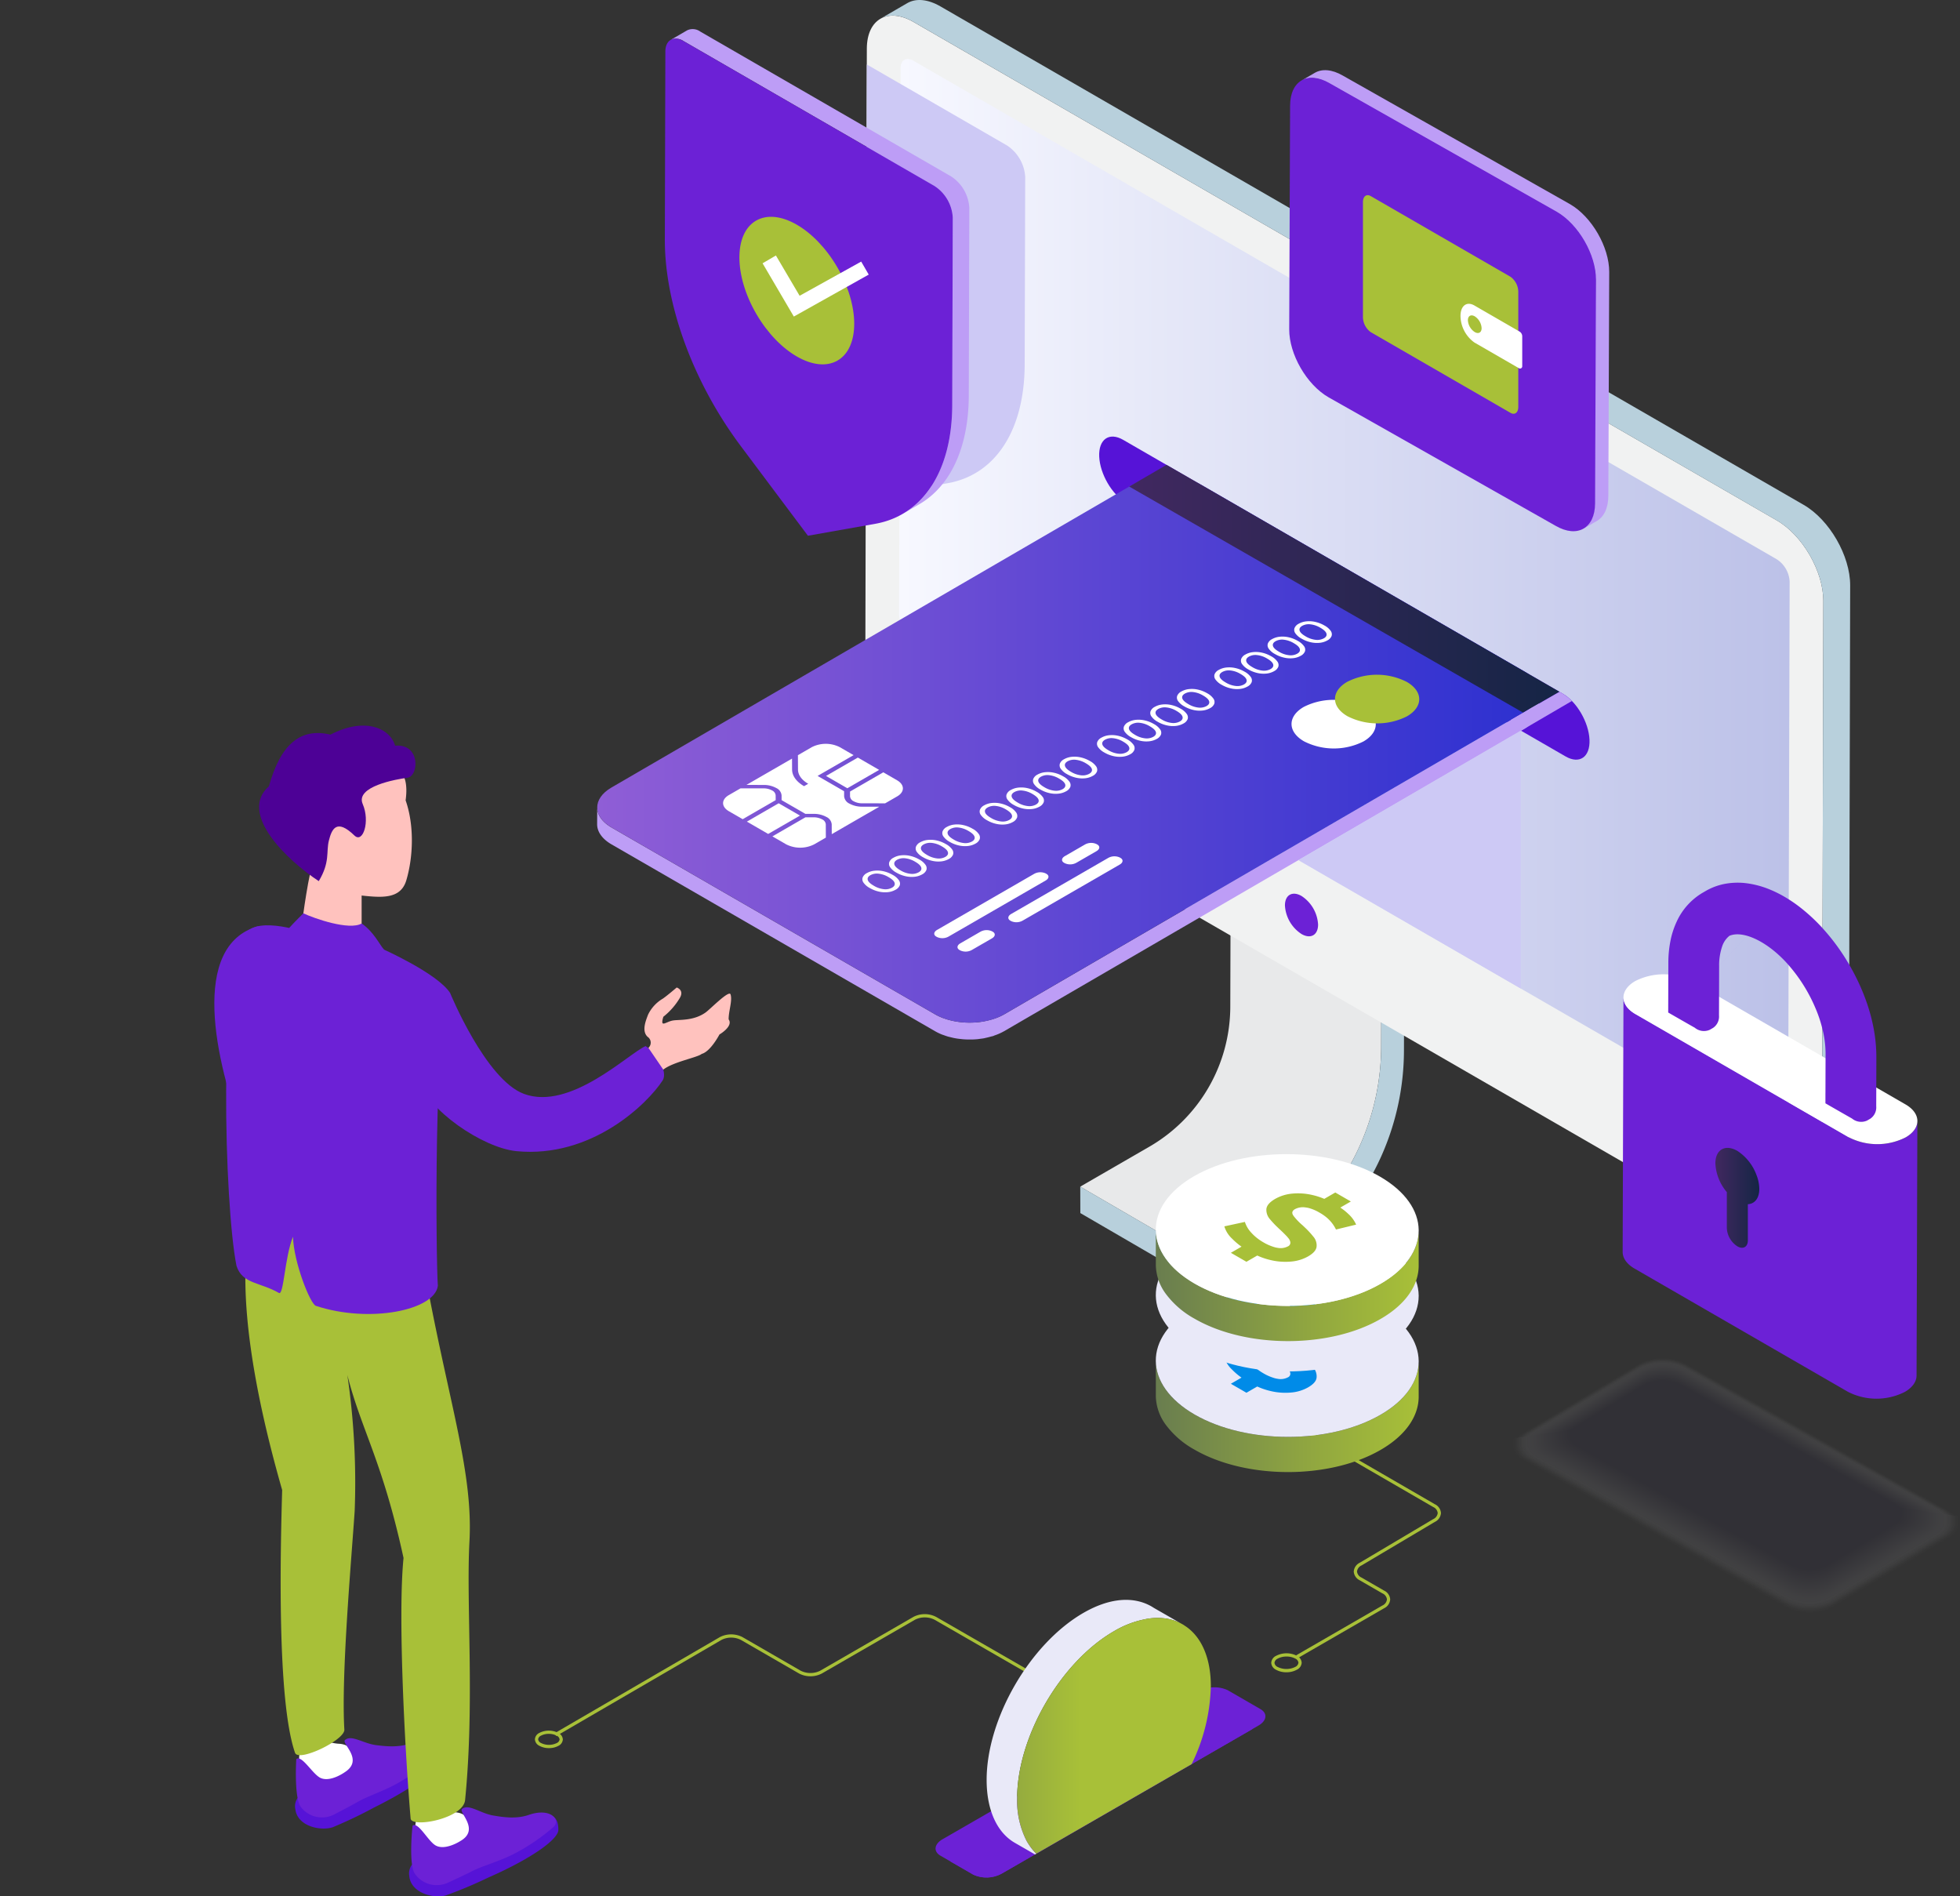 <svg xmlns="http://www.w3.org/2000/svg" xmlns:xlink="http://www.w3.org/1999/xlink" width="459.998" height="445.001" viewBox="0 0 459.998 445.001">
  <rect x="0" y="0" width="459.998" height="445.001" fill="#333333" stroke="none"/>
  <defs>
    <linearGradient id="linear-gradient" y1="0.5" x2="1" y2="0.5" gradientUnits="objectBoundingBox">
      <stop offset="0" stop-color="#6c21d6"/>
      <stop offset="1" stop-color="#6c21d6"/>
    </linearGradient>
    <linearGradient id="linear-gradient-2" y1="0.5" x2="1" y2="0.5" gradientUnits="objectBoundingBox">
      <stop offset="0" stop-color="#f7f8ff"/>
      <stop offset="1" stop-color="#bcc1e8"/>
    </linearGradient>
    <linearGradient id="linear-gradient-4" y1="0.5" x2="1" y2="0.5" gradientUnits="objectBoundingBox">
      <stop offset="0" stop-color="#905ed6"/>
      <stop offset="1" stop-color="#2c30d0"/>
    </linearGradient>
    <linearGradient id="linear-gradient-6" y1="0.5" x2="1" y2="0.5" gradientUnits="objectBoundingBox">
      <stop offset="0" stop-color="#412860"/>
      <stop offset="1" stop-color="#152545"/>
    </linearGradient>
    <clipPath id="clip-path">
      <path id="Caminho_4601" data-name="Caminho 4601" d="M3803.944-411.2l-60.21,34.711a7.442,7.442,0,0,1-6.693.278l-7.714-4.454c-1.716-.99-1.5-2.72.48-3.864l60.209-34.71a7.438,7.438,0,0,1,6.693-.278l7.714,4.454C3806.139-414.069,3805.925-412.339,3803.944-411.2Z" transform="translate(-3728.169 420.182)" fill="url(#linear-gradient)"/>
    </clipPath>
    <linearGradient id="linear-gradient-19" x1="-0.672" y1="0.5" x2="0.328" y2="0.5" gradientUnits="objectBoundingBox">
      <stop offset="0" stop-color="#697d4f"/>
      <stop offset="0.581" stop-color="#90a640"/>
      <stop offset="1" stop-color="#a8c038"/>
    </linearGradient>
    <linearGradient id="linear-gradient-20" x1="0" y1="0.5" x2="1" y2="0.5" xlink:href="#linear-gradient-19"/>
  </defs>
  <g id="Grupo_1696" data-name="Grupo 1696" transform="translate(-3415.935 983.21)">
    <g id="Grupo_1663" data-name="Grupo 1663" transform="translate(3770.747 -664.666)" opacity="0.1">
      <path id="Caminho_4465" data-name="Caminho 4465" d="M4024.9-492.961a5.511,5.511,0,0,0-1.5-1.231l-62.042-34.732a12.216,12.216,0,0,0-11.016,0l-27.582,16.446a5.531,5.531,0,0,0-1.5,1.233h-.772v2.387h.038a4.13,4.13,0,0,0,2.235,2.74l62.04,34.732a12.221,12.221,0,0,0,11.018,0l27.582-16.446a4.131,4.131,0,0,0,2.235-2.743h.038v-2.387Z" transform="translate(-3920.483 530.236)" fill="#fff" opacity="0"/>
      <path id="Caminho_4466" data-name="Caminho 4466" d="M3984.913-471.512a12.171,12.171,0,0,0,10.974,0l27.389-16.335a4.112,4.112,0,0,0,2.226-2.732h.038v-2.377h-.769a5.474,5.474,0,0,0-1.495-1.226l-61.85-34.621a12.165,12.165,0,0,0-10.971,0l-27.389,16.335a5.485,5.485,0,0,0-1.5,1.228h-.769v2.377h.038a4.115,4.115,0,0,0,2.226,2.73Z" transform="translate(-3920.577 530.199)" fill="#fbfbfc" opacity="0.016"/>
      <path id="Caminho_4467" data-name="Caminho 4467" d="M3985.03-471.64a12.122,12.122,0,0,0,10.93,0l27.2-16.223a4.1,4.1,0,0,0,2.217-2.721h.037v-2.368h-.765a5.459,5.459,0,0,0-1.49-1.221l-61.656-34.51a12.12,12.12,0,0,0-10.927,0l-27.2,16.223a5.479,5.479,0,0,0-1.489,1.223h-.765v2.368h.037a4.1,4.1,0,0,0,2.217,2.719Z" transform="translate(-3920.672 530.161)" fill="#f8f7f9" opacity="0.033"/>
      <path id="Caminho_4468" data-name="Caminho 4468" d="M3985.147-471.768a12.071,12.071,0,0,0,10.884,0l27-16.112a4.078,4.078,0,0,0,2.208-2.71h.037v-2.358h-.762a5.426,5.426,0,0,0-1.484-1.216l-61.463-34.4a12.067,12.067,0,0,0-10.883,0l-27,16.112a5.444,5.444,0,0,0-1.483,1.218h-.762v2.358h.037a4.08,4.08,0,0,0,2.208,2.707Z" transform="translate(-3920.767 530.124)" fill="#f4f4f6" opacity="0.049"/>
      <path id="Caminho_4469" data-name="Caminho 4469" d="M3985.263-471.9a12.028,12.028,0,0,0,10.841,0l26.81-16a4.064,4.064,0,0,0,2.2-2.7h.037v-2.348h-.76a5.418,5.418,0,0,0-1.478-1.211l-61.27-34.287a12.021,12.021,0,0,0-10.839,0l-26.81,16a5.424,5.424,0,0,0-1.478,1.213h-.76v2.348h.038a4.063,4.063,0,0,0,2.2,2.7Z" transform="translate(-3920.861 530.086)" fill="#f0f0f3" opacity="0.066"/>
      <path id="Caminho_4470" data-name="Caminho 4470" d="M3985.38-472.023a11.973,11.973,0,0,0,10.8,0l26.618-15.889a4.052,4.052,0,0,0,2.19-2.688h.037v-2.339h-.757a5.383,5.383,0,0,0-1.47-1.206l-61.078-34.176a11.969,11.969,0,0,0-10.794,0l-26.617,15.889a5.391,5.391,0,0,0-1.472,1.208h-.756v2.339h.037a4.048,4.048,0,0,0,2.191,2.686Z" transform="translate(-3920.956 530.049)" fill="#edecf0" opacity="0.082"/>
      <path id="Caminho_4471" data-name="Caminho 4471" d="M3985.5-472.151a11.926,11.926,0,0,0,10.752,0l26.424-15.778a4.033,4.033,0,0,0,2.181-2.677h.037v-2.329h-.753a5.366,5.366,0,0,0-1.465-1.2L3961.789-528.2a11.919,11.919,0,0,0-10.75,0l-26.424,15.778a5.389,5.389,0,0,0-1.465,1.2h-.753v2.329h.037a4.03,4.03,0,0,0,2.181,2.674Z" transform="translate(-3921.051 530.012)" fill="#e9e8ed" opacity="0.098"/>
      <path id="Caminho_4472" data-name="Caminho 4472" d="M3985.614-472.279a11.875,11.875,0,0,0,10.707,0l26.232-15.667a4.018,4.018,0,0,0,2.172-2.666h.037v-2.319h-.75a5.356,5.356,0,0,0-1.459-1.2l-60.692-33.952a11.87,11.87,0,0,0-10.705,0l-26.232,15.667a5.378,5.378,0,0,0-1.459,1.2h-.75v2.319h.037a4.011,4.011,0,0,0,2.171,2.664Z" transform="translate(-3921.146 529.974)" fill="#e5e4eb" opacity="0.115"/>
      <path id="Caminho_4473" data-name="Caminho 4473" d="M3985.73-472.406a11.831,11.831,0,0,0,10.664,0l26.039-15.555a4,4,0,0,0,2.163-2.655h.037v-2.31h-.747a5.314,5.314,0,0,0-1.453-1.191l-60.5-33.841a11.821,11.821,0,0,0-10.662,0L3925.234-512.4a5.319,5.319,0,0,0-1.453,1.193h-.747v2.31h.037a4,4,0,0,0,2.163,2.653Z" transform="translate(-3921.24 529.937)" fill="#e2e0e8" opacity="0.131"/>
      <path id="Caminho_4474" data-name="Caminho 4474" d="M3985.847-472.534a11.777,11.777,0,0,0,10.619,0l25.846-15.444a3.985,3.985,0,0,0,2.154-2.644h.037v-2.3h-.744a5.307,5.307,0,0,0-1.447-1.186l-60.306-33.73a11.772,11.772,0,0,0-10.617,0l-25.846,15.444a5.329,5.329,0,0,0-1.448,1.188h-.743v2.3h.037a3.98,3.98,0,0,0,2.154,2.641Z" transform="translate(-3921.334 529.9)" fill="#dedde5" opacity="0.148"/>
      <path id="Caminho_4475" data-name="Caminho 4475" d="M3985.964-472.662a11.729,11.729,0,0,0,10.575,0l25.653-15.332a3.966,3.966,0,0,0,2.145-2.632h.036v-2.291h-.74a5.276,5.276,0,0,0-1.441-1.181l-60.113-33.618a11.725,11.725,0,0,0-10.573,0l-25.652,15.332a5.279,5.279,0,0,0-1.441,1.184h-.74v2.291h.037a3.963,3.963,0,0,0,2.145,2.63Z" transform="translate(-3921.43 529.862)" fill="#dad9e2" opacity="0.164"/>
      <path id="Caminho_4476" data-name="Caminho 4476" d="M3986.081-472.79a11.679,11.679,0,0,0,10.53,0l25.459-15.221a3.947,3.947,0,0,0,2.136-2.622h.036v-2.281h-.738a5.234,5.234,0,0,0-1.435-1.176l-59.92-33.508a11.677,11.677,0,0,0-10.528,0l-25.459,15.221a5.277,5.277,0,0,0-1.435,1.179h-.738v2.281h.037a3.949,3.949,0,0,0,2.136,2.62Z" transform="translate(-3921.524 529.825)" fill="#d7d5df" opacity="0.18"/>
      <path id="Caminho_4477" data-name="Caminho 4477" d="M3986.2-472.917a11.633,11.633,0,0,0,10.486,0l25.268-15.11a3.935,3.935,0,0,0,2.126-2.611h.036v-2.271h-.734a5.221,5.221,0,0,0-1.428-1.171l-59.727-33.4a11.626,11.626,0,0,0-10.485,0l-25.266,15.109a5.24,5.24,0,0,0-1.429,1.174h-.735v2.271h.037a3.93,3.93,0,0,0,2.127,2.609Z" transform="translate(-3921.619 529.788)" fill="#d3d1dc" opacity="0.197"/>
      <path id="Caminho_4478" data-name="Caminho 4478" d="M3986.314-473.045a11.581,11.581,0,0,0,10.442,0l25.074-15a3.921,3.921,0,0,0,2.118-2.6h.035V-492.9h-.731a5.192,5.192,0,0,0-1.422-1.166L3962.3-527.356a11.578,11.578,0,0,0-10.439,0l-25.074,15a5.24,5.24,0,0,0-1.423,1.169h-.731v2.262h.036a3.917,3.917,0,0,0,2.119,2.6Z" transform="translate(-3921.713 529.75)" fill="#cfcdd9" opacity="0.213"/>
      <path id="Caminho_4479" data-name="Caminho 4479" d="M3986.431-473.173a11.532,11.532,0,0,0,10.4,0l24.882-14.887a3.9,3.9,0,0,0,2.109-2.589h.036V-492.9h-.729a5.193,5.193,0,0,0-1.416-1.161l-59.341-33.173a11.529,11.529,0,0,0-10.4,0l-24.881,14.887a5.232,5.232,0,0,0-1.417,1.164h-.728v2.252h.036a3.9,3.9,0,0,0,2.109,2.586Z" transform="translate(-3921.808 529.713)" fill="#cccad6" opacity="0.23"/>
      <path id="Caminho_4480" data-name="Caminho 4480" d="M3986.548-473.3a11.481,11.481,0,0,0,10.353,0l24.688-14.775a3.884,3.884,0,0,0,2.1-2.578h.036V-492.9H4023a5.148,5.148,0,0,0-1.411-1.157l-59.148-33.062a11.479,11.479,0,0,0-10.351,0L3927.4-512.339a5.184,5.184,0,0,0-1.41,1.16h-.725v2.242h.036a3.881,3.881,0,0,0,2.1,2.576Z" transform="translate(-3921.902 529.675)" fill="#c8c6d3" opacity="0.246"/>
      <path id="Caminho_4481" data-name="Caminho 4481" d="M3986.665-473.428a11.437,11.437,0,0,0,10.309,0l24.5-14.664a3.873,3.873,0,0,0,2.091-2.567h.035v-2.233h-.722a5.124,5.124,0,0,0-1.4-1.152l-58.955-32.95a11.43,11.43,0,0,0-10.307,0l-24.495,14.664a5.15,5.15,0,0,0-1.4,1.154h-.722v2.233h.035a3.866,3.866,0,0,0,2.091,2.564Z" transform="translate(-3921.997 529.638)" fill="#c4c2d0" opacity="0.262"/>
      <path id="Caminho_4482" data-name="Caminho 4482" d="M3986.782-473.556a11.384,11.384,0,0,0,10.264,0l24.3-14.553a3.849,3.849,0,0,0,2.082-2.556h.035v-2.223h-.719a5.111,5.111,0,0,0-1.4-1.147l-58.762-32.839a11.377,11.377,0,0,0-10.262,0l-24.3,14.553a5.115,5.115,0,0,0-1.4,1.149h-.719v2.223h.035a3.85,3.85,0,0,0,2.082,2.553Z" transform="translate(-3922.092 529.601)" fill="#c1becd" opacity="0.279"/>
      <path id="Caminho_4483" data-name="Caminho 4483" d="M3986.9-473.683a11.335,11.335,0,0,0,10.22,0l24.109-14.441a3.835,3.835,0,0,0,2.073-2.545h.035v-2.213h-.716a5.089,5.089,0,0,0-1.392-1.142l-58.569-32.728a11.333,11.333,0,0,0-10.219,0l-24.109,14.442a5.108,5.108,0,0,0-1.393,1.144h-.716v2.213h.036a3.834,3.834,0,0,0,2.073,2.543Z" transform="translate(-3922.186 529.563)" fill="#bdbaca" opacity="0.295"/>
      <path id="Caminho_4484" data-name="Caminho 4484" d="M3987.015-473.811a11.29,11.29,0,0,0,10.176,0l23.916-14.33a3.822,3.822,0,0,0,2.065-2.534h.035v-2.2h-.713a5.061,5.061,0,0,0-1.387-1.137l-58.376-32.616a11.278,11.278,0,0,0-10.174,0l-23.916,14.33a5.068,5.068,0,0,0-1.387,1.139h-.713v2.2h.035a3.814,3.814,0,0,0,2.065,2.531Z" transform="translate(-3922.281 529.526)" fill="#b9b6c8" opacity="0.311"/>
      <path id="Caminho_4485" data-name="Caminho 4485" d="M3987.131-473.938a11.241,11.241,0,0,0,10.132,0l23.724-14.219a3.8,3.8,0,0,0,2.055-2.522h.034v-2.194h-.709a5.055,5.055,0,0,0-1.38-1.132L3962.8-526.511a11.235,11.235,0,0,0-10.13,0l-23.723,14.219a5.065,5.065,0,0,0-1.381,1.134h-.709v2.194h.035a3.8,3.8,0,0,0,2.055,2.52Z" transform="translate(-3922.376 529.488)" fill="#b6b3c5" opacity="0.328"/>
      <path id="Caminho_4486" data-name="Caminho 4486" d="M3987.249-474.066a11.19,11.19,0,0,0,10.086,0l23.531-14.107a3.787,3.787,0,0,0,2.046-2.512h.034v-2.184h-.706a5.015,5.015,0,0,0-1.374-1.127l-57.991-32.393a11.179,11.179,0,0,0-10.085,0l-23.53,14.107a5.04,5.04,0,0,0-1.375,1.129h-.706v2.184h.035a3.781,3.781,0,0,0,2.046,2.51Z" transform="translate(-3922.47 529.451)" fill="#b2afc2" opacity="0.344"/>
      <path id="Caminho_4487" data-name="Caminho 4487" d="M3987.365-474.194a11.137,11.137,0,0,0,10.043,0l23.338-13.995a3.771,3.771,0,0,0,2.038-2.5h.033v-2.175h-.7a5,5,0,0,0-1.368-1.122l-57.8-32.282a11.137,11.137,0,0,0-10.041,0l-23.337,14a5.023,5.023,0,0,0-1.369,1.124h-.7v2.175h.034a3.768,3.768,0,0,0,2.038,2.5Z" transform="translate(-3922.565 529.414)" fill="#aeabbf" opacity="0.361"/>
      <path id="Caminho_4488" data-name="Caminho 4488" d="M3987.482-474.321a11.091,11.091,0,0,0,10,0l23.146-13.884a3.758,3.758,0,0,0,2.028-2.49h.034v-2.165h-.7a4.988,4.988,0,0,0-1.362-1.117l-57.605-32.171a11.081,11.081,0,0,0-10,0l-23.145,13.884a5,5,0,0,0-1.363,1.12h-.7v2.165h.034a3.751,3.751,0,0,0,2.028,2.487Z" transform="translate(-3922.659 529.376)" fill="#aba7bc" opacity="0.377"/>
      <path id="Caminho_4489" data-name="Caminho 4489" d="M3987.6-474.449a11.043,11.043,0,0,0,9.954,0l22.952-13.773a3.736,3.736,0,0,0,2.019-2.479h.033v-2.155h-.7a4.963,4.963,0,0,0-1.356-1.112l-57.412-32.059a11.038,11.038,0,0,0-9.952,0l-22.952,13.773a4.979,4.979,0,0,0-1.356,1.115h-.7v2.155h.035a3.732,3.732,0,0,0,2.019,2.477Z" transform="translate(-3922.754 529.339)" fill="#a7a3b9" opacity="0.393"/>
      <path id="Caminho_4490" data-name="Caminho 4490" d="M3987.716-474.577a10.993,10.993,0,0,0,9.909,0l22.759-13.661a3.722,3.722,0,0,0,2.011-2.468h.033v-2.146h-.694a4.947,4.947,0,0,0-1.35-1.108l-57.219-31.948a10.983,10.983,0,0,0-9.908,0L3930.5-512.245a4.962,4.962,0,0,0-1.351,1.11h-.694v2.146h.034a3.721,3.721,0,0,0,2.01,2.466Z" transform="translate(-3922.848 529.302)" fill="#a3a0b6" opacity="0.41"/>
      <path id="Caminho_4491" data-name="Caminho 4491" d="M3987.833-474.705a10.94,10.94,0,0,0,9.865,0l22.566-13.549a3.706,3.706,0,0,0,2-2.457h.034v-2.136h-.691a4.907,4.907,0,0,0-1.344-1.1l-57.025-31.837a10.936,10.936,0,0,0-9.864,0l-22.565,13.55a4.951,4.951,0,0,0-1.345,1.1h-.69V-509h.035a3.7,3.7,0,0,0,2,2.454Z" transform="translate(-3922.943 529.264)" fill="#a09cb3" opacity="0.426"/>
      <path id="Caminho_4492" data-name="Caminho 4492" d="M3987.949-474.832a10.894,10.894,0,0,0,9.82,0l22.374-13.439a3.69,3.69,0,0,0,1.992-2.446h.032v-2.127h-.687a4.912,4.912,0,0,0-1.338-1.1l-56.833-31.725a10.887,10.887,0,0,0-9.819,0l-22.373,13.438a4.917,4.917,0,0,0-1.339,1.1h-.687V-509h.034a3.682,3.682,0,0,0,1.992,2.444Z" transform="translate(-3923.038 529.227)" fill="#9c98b0" opacity="0.443"/>
      <path id="Caminho_4493" data-name="Caminho 4493" d="M3988.066-474.96a10.847,10.847,0,0,0,9.777,0l22.18-13.327a3.674,3.674,0,0,0,1.983-2.435h.033v-2.117h-.685a4.863,4.863,0,0,0-1.331-1.093l-56.64-31.614a10.837,10.837,0,0,0-9.776,0l-22.179,13.327a4.9,4.9,0,0,0-1.333,1.095h-.684v2.117h.034a3.669,3.669,0,0,0,1.984,2.432Z" transform="translate(-3923.133 529.19)" fill="#9894ad" opacity="0.459"/>
      <path id="Caminho_4494" data-name="Caminho 4494" d="M3988.183-475.088a10.8,10.8,0,0,0,9.732,0L4019.9-488.3a3.655,3.655,0,0,0,1.974-2.424h.033v-2.108h-.682a4.838,4.838,0,0,0-1.326-1.087l-56.447-31.5a10.788,10.788,0,0,0-9.73,0l-21.987,13.215a4.864,4.864,0,0,0-1.327,1.09h-.682v2.108h.034a3.648,3.648,0,0,0,1.974,2.421Z" transform="translate(-3923.227 529.152)" fill="#9590aa" opacity="0.475"/>
      <path id="Caminho_4495" data-name="Caminho 4495" d="M3988.3-475.216a10.743,10.743,0,0,0,9.688,0l21.795-13.1a3.642,3.642,0,0,0,1.966-2.412h.032v-2.1h-.678a4.811,4.811,0,0,0-1.32-1.083L3963.528-525.3a10.739,10.739,0,0,0-9.687,0l-21.794,13.1a4.87,4.87,0,0,0-1.321,1.086h-.678v2.1h.033a3.635,3.635,0,0,0,1.965,2.41Z" transform="translate(-3923.322 529.115)" fill="#918ca7" opacity="0.492"/>
      <path id="Caminho_4496" data-name="Caminho 4496" d="M3988.417-475.343a10.7,10.7,0,0,0,9.643,0l21.6-12.993a3.621,3.621,0,0,0,1.957-2.4h.032v-2.088h-.675a4.786,4.786,0,0,0-1.314-1.078l-56.061-31.28a10.691,10.691,0,0,0-9.642,0l-21.6,12.992a4.815,4.815,0,0,0-1.314,1.081h-.675v2.088h.033a3.62,3.62,0,0,0,1.956,2.4Z" transform="translate(-3923.417 529.077)" fill="#8d89a5" opacity="0.508"/>
      <path id="Caminho_4497" data-name="Caminho 4497" d="M3988.533-475.471a10.649,10.649,0,0,0,9.6,0l21.409-12.881a3.605,3.605,0,0,0,1.947-2.391h.032v-2.078h-.672a4.766,4.766,0,0,0-1.307-1.073l-55.868-31.168a10.641,10.641,0,0,0-9.6,0l-21.408,12.881a4.81,4.81,0,0,0-1.309,1.076h-.672v2.078h.033a3.6,3.6,0,0,0,1.948,2.389Z" transform="translate(-3923.511 529.04)" fill="#8985a2" opacity="0.525"/>
      <path id="Caminho_4498" data-name="Caminho 4498" d="M3988.65-475.6a10.6,10.6,0,0,0,9.555,0l21.215-12.769a3.591,3.591,0,0,0,1.939-2.38h.032v-2.069h-.669a4.741,4.741,0,0,0-1.3-1.068l-55.675-31.057a10.592,10.592,0,0,0-9.553,0l-21.215,12.769a4.786,4.786,0,0,0-1.3,1.071H3931v2.069h.033a3.585,3.585,0,0,0,1.939,2.377Z" transform="translate(-3923.605 529.002)" fill="#86819f" opacity="0.541"/>
      <path id="Caminho_4499" data-name="Caminho 4499" d="M3988.766-475.727a10.547,10.547,0,0,0,9.511,0l21.023-12.658a3.572,3.572,0,0,0,1.93-2.368h.032v-2.059h-.666a4.706,4.706,0,0,0-1.3-1.063l-55.481-30.946a10.545,10.545,0,0,0-9.51,0l-21.022,12.659a4.735,4.735,0,0,0-1.3,1.065h-.666v2.059h.033a3.569,3.569,0,0,0,1.929,2.366Z" transform="translate(-3923.7 528.965)" fill="#827d9c" opacity="0.557"/>
      <path id="Caminho_4500" data-name="Caminho 4500" d="M3988.884-475.854a10.5,10.5,0,0,0,9.466,0l20.83-12.547a3.556,3.556,0,0,0,1.92-2.358h.032v-2.049h-.663a4.7,4.7,0,0,0-1.289-1.058L3963.89-524.7a10.494,10.494,0,0,0-9.465,0L3933.6-512.152a4.71,4.71,0,0,0-1.291,1.06h-.662v2.049h.033a3.552,3.552,0,0,0,1.92,2.356Z" transform="translate(-3923.795 528.928)" fill="#7e7999" opacity="0.574"/>
      <path id="Caminho_4501" data-name="Caminho 4501" d="M3989-475.982a10.452,10.452,0,0,0,9.422,0l20.638-12.435a3.542,3.542,0,0,0,1.911-2.347H4021v-2.04h-.66a4.683,4.683,0,0,0-1.283-1.053l-55.1-30.723a10.446,10.446,0,0,0-9.421,0l-20.636,12.436a4.693,4.693,0,0,0-1.285,1.056h-.66v2.04h.032a3.536,3.536,0,0,0,1.912,2.344Z" transform="translate(-3923.89 528.89)" fill="#7b7596" opacity="0.59"/>
      <path id="Caminho_4502" data-name="Caminho 4502" d="M3989.117-476.11a10.4,10.4,0,0,0,9.377,0l20.444-12.324a3.525,3.525,0,0,0,1.9-2.335h.031v-2.03h-.657a4.654,4.654,0,0,0-1.277-1.049l-54.9-30.611a10.391,10.391,0,0,0-9.376,0l-20.443,12.324a4.669,4.669,0,0,0-1.279,1.051h-.656v2.03h.032a3.518,3.518,0,0,0,1.9,2.333Z" transform="translate(-3923.984 528.853)" fill="#777293" opacity="0.607"/>
      <path id="Caminho_4503" data-name="Caminho 4503" d="M3989.234-476.237a10.354,10.354,0,0,0,9.333,0l20.251-12.213a3.5,3.5,0,0,0,1.893-2.325h.032v-2.02h-.653a4.639,4.639,0,0,0-1.271-1.044l-54.71-30.5a10.348,10.348,0,0,0-9.333,0l-20.25,12.213a4.641,4.641,0,0,0-1.272,1.046h-.653v2.02h.032a3.5,3.5,0,0,0,1.893,2.323Z" transform="translate(-3924.079 528.816)" fill="#736e90" opacity="0.623"/>
      <path id="Caminho_4504" data-name="Caminho 4504" d="M3989.351-476.365a10.3,10.3,0,0,0,9.288,0l20.059-12.1a3.493,3.493,0,0,0,1.885-2.314h.031v-2.011h-.65a4.615,4.615,0,0,0-1.265-1.039l-54.518-30.389a10.293,10.293,0,0,0-9.288,0l-20.057,12.1a4.642,4.642,0,0,0-1.267,1.041h-.651v2.011h.032a3.487,3.487,0,0,0,1.885,2.311Z" transform="translate(-3924.173 528.778)" fill="#706a8d" opacity="0.639"/>
      <path id="Caminho_4505" data-name="Caminho 4505" d="M3989.467-476.492a10.255,10.255,0,0,0,9.244,0l19.866-11.99a3.473,3.473,0,0,0,1.875-2.3h.031v-2h-.647a4.593,4.593,0,0,0-1.259-1.034L3964.253-524.1a10.25,10.25,0,0,0-9.244,0l-19.864,11.99a4.613,4.613,0,0,0-1.261,1.036h-.647v2h.032a3.468,3.468,0,0,0,1.876,2.3Z" transform="translate(-3924.268 528.741)" fill="#6c668a" opacity="0.656"/>
      <path id="Caminho_4506" data-name="Caminho 4506" d="M3989.584-476.62a10.205,10.205,0,0,0,9.2,0l19.673-11.878a3.459,3.459,0,0,0,1.867-2.292h.03v-1.992h-.644a4.572,4.572,0,0,0-1.253-1.029l-54.132-30.166a10.194,10.194,0,0,0-9.2,0L3935.455-512.1a4.589,4.589,0,0,0-1.254,1.031h-.644v1.992h.032a3.454,3.454,0,0,0,1.866,2.29Z" transform="translate(-3924.363 528.703)" fill="#686287" opacity="0.672"/>
      <path id="Caminho_4507" data-name="Caminho 4507" d="M3989.7-476.747a10.158,10.158,0,0,0,9.156,0l19.48-11.767a3.444,3.444,0,0,0,1.857-2.281h.03v-1.982h-.641a4.548,4.548,0,0,0-1.247-1.024L3964.4-523.856a10.152,10.152,0,0,0-9.155,0l-19.478,11.767a4.565,4.565,0,0,0-1.249,1.026h-.641v1.982h.032a3.439,3.439,0,0,0,1.858,2.278Z" transform="translate(-3924.457 528.666)" fill="#655f84" opacity="0.689"/>
      <path id="Caminho_4508" data-name="Caminho 4508" d="M3989.818-476.875a10.107,10.107,0,0,0,9.111,0l19.287-11.655a3.426,3.426,0,0,0,1.848-2.27h.031v-1.973h-.638a4.522,4.522,0,0,0-1.24-1.019l-53.746-29.943a10.1,10.1,0,0,0-9.11,0l-19.285,11.655a4.542,4.542,0,0,0-1.242,1.021h-.638v1.973h.031a3.42,3.42,0,0,0,1.849,2.267Z" transform="translate(-3924.552 528.629)" fill="#615b82" opacity="0.705"/>
      <path id="Caminho_4509" data-name="Caminho 4509" d="M3989.934-477a10.059,10.059,0,0,0,9.067,0l19.094-11.544a3.412,3.412,0,0,0,1.84-2.259h.03v-1.963h-.634a4.5,4.5,0,0,0-1.235-1.014l-53.553-29.832a10.053,10.053,0,0,0-9.067,0l-19.092,11.544a4.517,4.517,0,0,0-1.237,1.016h-.635v1.963h.032a3.4,3.4,0,0,0,1.84,2.257Z" transform="translate(-3924.646 528.591)" fill="#5d577f" opacity="0.721"/>
      <path id="Caminho_4510" data-name="Caminho 4510" d="M3990.051-477.131a10.009,10.009,0,0,0,9.022,0l18.9-11.432a3.393,3.393,0,0,0,1.83-2.248h.03v-1.954h-.632a4.484,4.484,0,0,0-1.229-1.009l-53.36-29.721a10,10,0,0,0-9.022,0l-18.9,11.432a4.509,4.509,0,0,0-1.23,1.011h-.632v1.954h.031a3.392,3.392,0,0,0,1.831,2.245Z" transform="translate(-3924.741 528.554)" fill="#5a537c" opacity="0.738"/>
      <path id="Caminho_4511" data-name="Caminho 4511" d="M3990.168-477.258a9.961,9.961,0,0,0,8.979,0l18.708-11.321a3.376,3.376,0,0,0,1.821-2.237h.03v-1.943h-.629a4.46,4.46,0,0,0-1.223-1l-53.167-29.609a9.955,9.955,0,0,0-8.978,0L3937-512.05a4.479,4.479,0,0,0-1.224,1.007h-.629v1.943h.032a3.37,3.37,0,0,0,1.821,2.234Z" transform="translate(-3924.836 528.517)" fill="#564f79" opacity="0.754"/>
      <path id="Caminho_4512" data-name="Caminho 4512" d="M3990.285-477.386a9.91,9.91,0,0,0,8.934,0l18.515-11.21a3.359,3.359,0,0,0,1.813-2.226h.03v-1.933h-.626a4.416,4.416,0,0,0-1.217-1l-52.974-29.5a9.9,9.9,0,0,0-8.933,0l-18.514,11.21a4.462,4.462,0,0,0-1.219,1h-.625v1.933h.031a3.354,3.354,0,0,0,1.813,2.224Z" transform="translate(-3924.93 528.479)" fill="#524b76" opacity="0.77"/>
      <path id="Caminho_4513" data-name="Caminho 4513" d="M3990.4-477.514a9.861,9.861,0,0,0,8.89,0l18.323-11.1a3.34,3.34,0,0,0,1.8-2.214h.03v-1.924h-.622a4.413,4.413,0,0,0-1.211-.994l-52.781-29.386a9.852,9.852,0,0,0-8.89,0l-18.321,11.1a4.436,4.436,0,0,0-1.212,1h-.623v1.924h.031a3.341,3.341,0,0,0,1.8,2.212Z" transform="translate(-3925.025 528.442)" fill="#4f4873" opacity="0.787"/>
      <path id="Caminho_4514" data-name="Caminho 4514" d="M3990.519-477.642a9.811,9.811,0,0,0,8.845,0l18.129-10.987a3.325,3.325,0,0,0,1.794-2.2h.03v-1.914h-.62a4.366,4.366,0,0,0-1.2-.989l-52.588-29.275a9.8,9.8,0,0,0-8.845,0l-18.128,10.987a4.407,4.407,0,0,0-1.207.992h-.619v1.914h.031a3.323,3.323,0,0,0,1.795,2.2Z" transform="translate(-3925.119 528.404)" fill="#4b4470" opacity="0.803"/>
      <path id="Caminho_4515" data-name="Caminho 4515" d="M3990.635-477.769a9.764,9.764,0,0,0,8.8,0l17.937-10.876a3.311,3.311,0,0,0,1.786-2.192h.029v-1.9h-.616a4.368,4.368,0,0,0-1.2-.985l-52.4-29.164a9.756,9.756,0,0,0-8.8,0l-17.934,10.875a4.386,4.386,0,0,0-1.2.987h-.616v1.905h.03a3.307,3.307,0,0,0,1.786,2.19Z" transform="translate(-3925.215 528.367)" fill="#47406d" opacity="0.82"/>
      <path id="Caminho_4516" data-name="Caminho 4516" d="M3990.752-477.9a9.714,9.714,0,0,0,8.757,0l17.744-10.764a3.294,3.294,0,0,0,1.777-2.181h.029v-1.9h-.613a4.327,4.327,0,0,0-1.192-.98l-52.2-29.052a9.706,9.706,0,0,0-8.756,0L3938.552-512a4.356,4.356,0,0,0-1.2.982h-.612v1.9h.03a3.289,3.289,0,0,0,1.777,2.179Z" transform="translate(-3925.309 528.33)" fill="#443c6a" opacity="0.836"/>
      <path id="Caminho_4517" data-name="Caminho 4517" d="M3990.868-478.025a9.665,9.665,0,0,0,8.712,0l17.551-10.653a3.276,3.276,0,0,0,1.767-2.171h.029v-1.885h-.61a4.316,4.316,0,0,0-1.186-.975l-52.009-28.941a9.658,9.658,0,0,0-8.712,0l-17.548,10.653a4.338,4.338,0,0,0-1.189.977h-.61v1.885h.031a3.273,3.273,0,0,0,1.768,2.169Z" transform="translate(-3925.403 528.292)" fill="#403867" opacity="0.852"/>
      <path id="Caminho_4518" data-name="Caminho 4518" d="M3990.985-478.152a9.62,9.62,0,0,0,8.668,0l17.358-10.541a3.265,3.265,0,0,0,1.759-2.16h.028v-1.876h-.607a4.274,4.274,0,0,0-1.18-.97l-51.817-28.83a9.607,9.607,0,0,0-8.667,0l-17.356,10.541a4.294,4.294,0,0,0-1.182.972h-.607v1.876h.03a3.255,3.255,0,0,0,1.759,2.157Z" transform="translate(-3925.498 528.255)" fill="#3c3564" opacity="0.869"/>
      <path id="Caminho_4519" data-name="Caminho 4519" d="M3991.1-478.28a9.566,9.566,0,0,0,8.624,0l17.165-10.43a3.246,3.246,0,0,0,1.749-2.148h.028v-1.866h-.6a4.27,4.27,0,0,0-1.174-.965l-51.624-28.718a9.559,9.559,0,0,0-8.624,0l-17.163,10.43a4.308,4.308,0,0,0-1.177.967h-.6v1.866h.03a3.239,3.239,0,0,0,1.75,2.146Z" transform="translate(-3925.593 528.218)" fill="#393161" opacity="0.885"/>
      <path id="Caminho_4520" data-name="Caminho 4520" d="M3991.219-478.408a9.517,9.517,0,0,0,8.579,0l16.971-10.318a3.227,3.227,0,0,0,1.741-2.138h.028v-1.857h-.6a4.242,4.242,0,0,0-1.168-.96l-51.43-28.607a9.509,9.509,0,0,0-8.579,0l-16.97,10.319a4.282,4.282,0,0,0-1.17.962h-.6v1.857h.03a3.223,3.223,0,0,0,1.74,2.136Z" transform="translate(-3925.688 528.18)" fill="#352d5f" opacity="0.902"/>
      <path id="Caminho_4521" data-name="Caminho 4521" d="M3991.335-478.536a9.468,9.468,0,0,0,8.535,0l16.779-10.207a3.213,3.213,0,0,0,1.732-2.127h.028v-1.847h-.6a4.227,4.227,0,0,0-1.162-.955l-51.237-28.5a9.462,9.462,0,0,0-8.535,0L3940.1-511.957a4.251,4.251,0,0,0-1.164.957h-.6v1.847h.03a3.2,3.2,0,0,0,1.732,2.124Z" transform="translate(-3925.782 528.143)" fill="#31295c" opacity="0.918"/>
      <path id="Caminho_4522" data-name="Caminho 4522" d="M3991.453-478.663a9.421,9.421,0,0,0,8.49,0l16.587-10.1a3.194,3.194,0,0,0,1.723-2.115h.028v-1.838h-.594a4.213,4.213,0,0,0-1.157-.95l-51.045-28.384a9.406,9.406,0,0,0-8.49,0l-16.584,10.1a4.237,4.237,0,0,0-1.158.952h-.594v1.838h.03a3.19,3.19,0,0,0,1.723,2.113Z" transform="translate(-3925.877 528.105)" fill="#2e2559" opacity="0.934"/>
      <path id="Caminho_4523" data-name="Caminho 4523" d="M3991.569-478.791a9.369,9.369,0,0,0,8.446,0l16.394-9.984a3.18,3.18,0,0,0,1.714-2.1h.027v-1.828h-.591a4.187,4.187,0,0,0-1.15-.945l-50.852-28.273a9.363,9.363,0,0,0-8.447,0l-16.391,9.984a4.208,4.208,0,0,0-1.153.947h-.591v1.828h.029a3.172,3.172,0,0,0,1.714,2.1Z" transform="translate(-3925.971 528.068)" fill="#2a2156" opacity="0.951"/>
      <path id="Caminho_4524" data-name="Caminho 4524" d="M3991.686-478.919a9.319,9.319,0,0,0,8.4,0l16.2-9.873a3.164,3.164,0,0,0,1.7-2.093h.028V-492.7h-.588a4.161,4.161,0,0,0-1.144-.94l-50.659-28.161a9.31,9.31,0,0,0-8.4,0l-16.2,9.873a4.189,4.189,0,0,0-1.147.942h-.588v1.819h.029a3.162,3.162,0,0,0,1.705,2.091Z" transform="translate(-3926.066 528.031)" fill="#261e53" opacity="0.967"/>
      <path id="Caminho_4525" data-name="Caminho 4525" d="M3991.8-479.046a9.271,9.271,0,0,0,8.358,0l16.008-9.761a3.15,3.15,0,0,0,1.7-2.083h.027V-492.7h-.585a4.115,4.115,0,0,0-1.138-.935l-50.466-28.05a9.264,9.264,0,0,0-8.358,0l-16,9.762a4.158,4.158,0,0,0-1.141.937h-.585v1.809h.03a3.138,3.138,0,0,0,1.7,2.08Z" transform="translate(-3926.16 527.993)" fill="#231a50" opacity="0.984"/>
      <path id="Caminho_4526" data-name="Caminho 4526" d="M4017.18-492.695a4.114,4.114,0,0,0-1.132-.93l-50.273-27.939a9.212,9.212,0,0,0-8.313,0l-15.812,9.65a4.138,4.138,0,0,0-1.134.932h-.582v1.8h.03a3.121,3.121,0,0,0,1.686,2.07l50.271,27.936a9.224,9.224,0,0,0,8.313,0l15.815-9.65a3.131,3.131,0,0,0,1.687-2.072h.027v-1.8Z" transform="translate(-3926.255 527.956)" fill="#1f164d"/>
    </g>
    <g id="Grupo_1665" data-name="Grupo 1665" transform="translate(3619.018 -983.21)">
      <g id="Grupo_1664" data-name="Grupo 1664" transform="translate(50.44 192.148)">
        <path id="Caminho_4527" data-name="Caminho 4527" d="M3862.063-686.426l5.367-3.119-35.381-20.427-5.367,3.119Z" transform="translate(-3791.357 709.973)" fill="#ede6ff"/>
        <path id="Caminho_4528" data-name="Caminho 4528" d="M3776.449-622.349l35.18,20.446,6.891-3.979c.038-.019.095-.057.133-.076a57.153,57.153,0,0,0,28.422-48.905v-.324l.076-29.925-35.37-20.427-.114,40.986A38.046,38.046,0,0,1,3792.63-631.7Z" transform="translate(-3776.449 708.657)" fill="#e8e9ea"/>
        <path id="Caminho_4529" data-name="Caminho 4529" d="M3776.458-587.247l.018,6.207,35.168,20.444-.018-6.207Z" transform="translate(-3776.452 673.551)" fill="#b8d0dc"/>
        <path id="Caminho_4530" data-name="Caminho 4530" d="M3826.475-594.6l.019,6.206,10.337-5.977a61.251,61.251,0,0,0,19-17.19,60.788,60.788,0,0,0,6.016-10.394,61.121,61.121,0,0,0,5.425-25l.1-33.981L3862-677.81l-.076,29.925v.324a57.152,57.152,0,0,1-28.423,48.905c-.038.019-.095.057-.133.076Z" transform="translate(-3791.296 701.354)" fill="#b8d0dc"/>
      </g>
      <path id="Caminho_4531" data-name="Caminho 4531" d="M3918.672-859.535,3716.059-976.5c-6.042-3.483-10.963-.693-10.981,6.254l-.036,12.953-.23,94.546-.09,38.521c-.018,6.948,4.869,15.423,10.91,18.906l202.614,116.969c6.042,3.5,10.945.693,10.963-6.255l.356-146.021C3929.582-847.577,3924.713-856.035,3918.672-859.535Z" transform="translate(-3704.722 981.665)" fill="#f1f2f2"/>
      <path id="Caminho_4532" data-name="Caminho 4532" d="M3921.985-846.119A6.646,6.646,0,0,1,3925-840.9l-.351,128.254c-.006,1.917-1.364,2.691-3.032,1.729L3719.006-827.9a6.644,6.644,0,0,1-3.012-5.218l.351-128.254c.006-1.916,1.364-2.691,3.032-1.728Z" transform="translate(-3708.067 977.363)" fill="url(#linear-gradient-2)"/>
      <path id="Caminho_4533" data-name="Caminho 4533" d="M3926.456-864.733,3723.848-981.709c-3.042-1.756-5.8-1.918-7.79-.761l-6.3,3.658c1.991-1.158,4.748-1,7.79.762l202.608,116.976c6.046,3.49,10.92,11.949,10.9,18.9l-.351,146.018c-.01,3.455-1.229,5.887-3.195,7.03l6.3-3.659c1.966-1.143,3.185-3.574,3.195-7.029l.351-146.019C3937.376-852.784,3932.5-861.243,3926.456-864.733Z" transform="translate(-3706.218 983.21)" fill="#b8d0dc"/>
      <path id="Caminho_4534" data-name="Caminho 4534" d="M3852.547-677.751c0,2.466-1.741,3.458-3.89,2.218a8.57,8.57,0,0,1-3.89-6.709c0-2.466,1.741-3.458,3.89-2.218A8.57,8.57,0,0,1,3852.547-677.751Z" transform="translate(-3746.284 894.708)" fill="url(#linear-gradient)"/>
    </g>
    <path id="Caminho_4535" data-name="Caminho 4535" d="M3742.3-935.3l-.126,44c-.042,15.386-6.821,25.86-18.051,27.854l-15.827,2.812-3.4-4.555.209-87.256.021-9.257,32.891,19A9.524,9.524,0,0,1,3742.3-935.3Z" transform="translate(-85.755 -6.381)" fill="#cdc9f5"/>
    <path id="Caminho_4536" data-name="Caminho 4536" d="M3892.234-762.472l-103.2-59.582c-3.278-1.892-6.078-6.72-6.256-10.783h0c-.177-4.062,2.335-5.822,5.613-3.93l103.2,59.582c3.278,1.892,6.079,6.719,6.256,10.782h0C3898.025-762.339,3895.512-760.58,3892.234-762.472Z" transform="translate(-108.867 -43.235)" fill="#5613d7"/>
    <g id="Grupo_1673" data-name="Grupo 1673" transform="translate(3556.075 -871.379)">
      <g id="Grupo_1666" data-name="Grupo 1666">
        <path id="Caminho_4537" data-name="Caminho 4537" d="M3836.108-751.19c-.013.041-.021.084-.036.124a4.762,4.762,0,0,1-.547,1.066c-.041.063-.081.126-.126.188a6.518,6.518,0,0,1-.909,1,9.036,9.036,0,0,1-.819.606c-.235.166-.434.343-.7.5l-122.224,71.029a12.891,12.891,0,0,1-2.264,1c-.281.1-.57.181-.862.264-.377.105-.757.2-1.148.285-.457.094-.917.18-1.387.239-.115.014-.227.035-.342.047-.636.068-1.279.1-1.924.108-.1,0-.2,0-.307,0-.636,0-1.271-.04-1.9-.106l-.285-.032a18.037,18.037,0,0,1-1.838-.316c-.111-.025-.22-.054-.33-.081a15.609,15.609,0,0,1-1.589-.485c-.092-.034-.19-.06-.281-.095a12.611,12.611,0,0,1-1.75-.826l-75.922-43.834c-2.258-1.3-3.389-3.016-3.384-4.727l-.017,3.947c0,1.71,1.126,3.423,3.384,4.727l75.922,43.834a12.509,12.509,0,0,0,1.661.8c.029.011.061.019.09.03.089.034.184.06.275.093.338.123.676.247,1.029.348.186.052.378.092.567.139.109.027.216.055.326.08s.2.053.3.074q.56.116,1.134.2c.133.019.27.03.4.046l.285.032c.141.015.28.035.423.047.373.031.749.051,1.124.061.119,0,.237,0,.355,0,.1,0,.2,0,.3,0,.171,0,.342,0,.512,0q.637-.022,1.267-.084c.05,0,.1-.015.148-.02.114-.013.224-.033.336-.047.327-.041.655-.078.975-.136.144-.026.275-.074.417-.1.392-.081.769-.179,1.146-.286.2-.056.411-.088.6-.151.092-.03.166-.082.256-.113a12.857,12.857,0,0,0,2.264-1l122.225-71.029.14-.083c.215-.129.366-.279.56-.415a8.8,8.8,0,0,0,.819-.607c.023-.02.056-.037.079-.058a6.688,6.688,0,0,0,.712-.765c.046-.058.077-.119.12-.178s.084-.125.126-.188c.071-.106.154-.211.215-.319a4.615,4.615,0,0,0,.3-.65c.012-.032.017-.066.028-.1s.023-.082.036-.123a4.293,4.293,0,0,0,.12-.422,3.857,3.857,0,0,0,.075-.655c0-.033,0-.067,0-.1l.018-3.947A3.965,3.965,0,0,1,3836.108-751.19Z" transform="translate(-3615.216 802.872)" fill="#bd9df6"/>
        <path id="Caminho_4538" data-name="Caminho 4538" d="M3832.924-778.406c4.5,2.6,4.522,6.789.053,9.387l-122.225,71.029c-4.469,2.6-11.707,2.6-16.2,0l-75.923-43.834c-4.483-2.588-4.522-6.789-.053-9.387L3740.8-822.241c4.47-2.6,11.723-2.589,16.2,0Z" transform="translate(-3615.223 824.185)" fill="url(#linear-gradient-4)"/>
      </g>
      <g id="Grupo_1667" data-name="Grupo 1667" transform="translate(62.25 33.939)">
        <path id="Caminho_4539" data-name="Caminho 4539" d="M3709.758-687.652a6.419,6.419,0,0,1-2.12-.125,7.518,7.518,0,0,1-2.161-.845,4.246,4.246,0,0,1-1.463-1.247,1.336,1.336,0,0,1-.209-1.221,2.015,2.015,0,0,1,.98-1.031,4.567,4.567,0,0,1,1.775-.56,6.366,6.366,0,0,1,2.116.123,7.481,7.481,0,0,1,2.156.844,4.222,4.222,0,0,1,1.464,1.246,1.366,1.366,0,0,1,.217,1.224,2.046,2.046,0,0,1-.975,1.022A4.593,4.593,0,0,1,3709.758-687.652Zm1.549-2.156q-.178-.649-1.414-1.363a5.753,5.753,0,0,0-2.357-.814,3.164,3.164,0,0,0-1.911.351c-.533.307-.742.677-.623,1.109s.591.888,1.414,1.363a5.808,5.808,0,0,0,2.361.816,3.19,3.19,0,0,0,1.923-.359C3711.226-689.006,3711.427-689.375,3711.307-689.808Z" transform="translate(-3703.736 751.231)" fill="#fff"/>
        <path id="Caminho_4540" data-name="Caminho 4540" d="M3718.648-692.785a6.5,6.5,0,0,1-2.12-.123,7.577,7.577,0,0,1-2.16-.844,4.2,4.2,0,0,1-1.46-1.247,1.326,1.326,0,0,1-.213-1.222,2,2,0,0,1,.98-1.029,4.56,4.56,0,0,1,1.775-.562,6.459,6.459,0,0,1,2.115.123,7.484,7.484,0,0,1,2.156.845,4.17,4.17,0,0,1,1.464,1.246,1.366,1.366,0,0,1,.217,1.222,2.048,2.048,0,0,1-.976,1.025A4.6,4.6,0,0,1,3718.648-692.785Zm1.55-2.155q-.179-.649-1.415-1.363a5.809,5.809,0,0,0-2.357-.817,3.171,3.171,0,0,0-1.911.353c-.532.307-.742.677-.622,1.111s.59.885,1.414,1.361a5.8,5.8,0,0,0,2.361.816,3.2,3.2,0,0,0,1.923-.357C3720.116-694.139,3720.317-694.508,3720.2-694.94Z" transform="translate(-3706.375 752.754)" fill="#fff"/>
        <path id="Caminho_4541" data-name="Caminho 4541" d="M3727.539-697.918a6.421,6.421,0,0,1-2.12-.125,7.518,7.518,0,0,1-2.16-.845,4.186,4.186,0,0,1-1.459-1.247,1.324,1.324,0,0,1-.213-1.222,2.011,2.011,0,0,1,.979-1.031,4.568,4.568,0,0,1,1.775-.56,6.346,6.346,0,0,1,2.115.123,7.491,7.491,0,0,1,2.157.845,4.19,4.19,0,0,1,1.463,1.246,1.356,1.356,0,0,1,.218,1.224,2.056,2.056,0,0,1-.972,1.023A4.639,4.639,0,0,1,3727.539-697.918Zm1.55-2.156q-.172-.649-1.411-1.363a5.756,5.756,0,0,0-2.361-.814,3.165,3.165,0,0,0-1.911.351c-.533.307-.738.677-.623,1.109s.59.887,1.414,1.363a5.8,5.8,0,0,0,2.361.816,3.191,3.191,0,0,0,1.923-.359C3729.006-699.272,3729.208-699.641,3729.089-700.074Z" transform="translate(-3709.013 754.278)" fill="#fff"/>
        <path id="Caminho_4542" data-name="Caminho 4542" d="M3736.429-703.052a6.457,6.457,0,0,1-2.119-.123,7.545,7.545,0,0,1-2.16-.844,4.189,4.189,0,0,1-1.46-1.247,1.326,1.326,0,0,1-.213-1.222,2.019,2.019,0,0,1,.979-1.029,4.566,4.566,0,0,1,1.775-.562,6.465,6.465,0,0,1,2.116.123,7.467,7.467,0,0,1,2.156.845,4.172,4.172,0,0,1,1.464,1.246,1.349,1.349,0,0,1,.217,1.222,2.054,2.054,0,0,1-.972,1.025A4.617,4.617,0,0,1,3736.429-703.052Zm1.553-2.154q-.178-.649-1.414-1.364a5.838,5.838,0,0,0-2.361-.816,3.166,3.166,0,0,0-1.911.353c-.533.307-.738.677-.619,1.11s.586.886,1.41,1.361a5.807,5.807,0,0,0,2.362.816,3.189,3.189,0,0,0,1.923-.357C3737.9-704.4,3738.1-704.774,3737.983-705.206Z" transform="translate(-3711.651 755.8)" fill="#fff"/>
        <path id="Caminho_4543" data-name="Caminho 4543" d="M3748.9-710.253a6.437,6.437,0,0,1-2.12-.125,7.5,7.5,0,0,1-2.16-.845,4.185,4.185,0,0,1-1.459-1.246,1.324,1.324,0,0,1-.213-1.222,2.033,2.033,0,0,1,.979-1.031,4.572,4.572,0,0,1,1.775-.56,6.366,6.366,0,0,1,2.115.123,7.512,7.512,0,0,1,2.157.845,4.187,4.187,0,0,1,1.463,1.247,1.355,1.355,0,0,1,.218,1.224,2.055,2.055,0,0,1-.972,1.022A4.6,4.6,0,0,1,3748.9-710.253Zm1.55-2.157c-.115-.432-.586-.887-1.411-1.363a5.767,5.767,0,0,0-2.361-.814,3.167,3.167,0,0,0-1.91.35c-.533.307-.738.677-.623,1.109s.59.888,1.414,1.363a5.8,5.8,0,0,0,2.361.817,3.191,3.191,0,0,0,1.923-.359C3750.372-711.608,3750.573-711.977,3750.454-712.41Z" transform="translate(-3715.354 757.938)" fill="#fff"/>
        <path id="Caminho_4544" data-name="Caminho 4544" d="M3757.795-715.387a6.49,6.49,0,0,1-2.119-.123,7.575,7.575,0,0,1-2.161-.845,4.182,4.182,0,0,1-1.459-1.247,1.326,1.326,0,0,1-.213-1.221,2.02,2.02,0,0,1,.979-1.029,4.568,4.568,0,0,1,1.775-.562,6.486,6.486,0,0,1,2.116.123,7.493,7.493,0,0,1,2.156.845,4.161,4.161,0,0,1,1.463,1.247,1.349,1.349,0,0,1,.217,1.221,2.05,2.05,0,0,1-.972,1.025A4.6,4.6,0,0,1,3757.795-715.387Zm1.554-2.155q-.178-.649-1.414-1.363a5.835,5.835,0,0,0-2.361-.816,3.164,3.164,0,0,0-1.911.352c-.533.307-.738.677-.619,1.111s.586.885,1.41,1.361a5.8,5.8,0,0,0,2.361.816,3.185,3.185,0,0,0,1.923-.356C3759.263-716.74,3759.464-717.109,3759.349-717.542Z" transform="translate(-3717.992 759.461)" fill="#fff"/>
        <path id="Caminho_4545" data-name="Caminho 4545" d="M3766.687-720.519a6.443,6.443,0,0,1-2.12-.125,7.525,7.525,0,0,1-2.16-.844,4.185,4.185,0,0,1-1.46-1.247,1.351,1.351,0,0,1-.213-1.221,2.035,2.035,0,0,1,.98-1.031,4.567,4.567,0,0,1,1.776-.56,6.365,6.365,0,0,1,2.115.123,7.486,7.486,0,0,1,2.156.845,4.185,4.185,0,0,1,1.464,1.246,1.354,1.354,0,0,1,.217,1.224,2.054,2.054,0,0,1-.971,1.023A4.621,4.621,0,0,1,3766.687-720.519Zm1.553-2.157q-.178-.649-1.414-1.363a5.769,5.769,0,0,0-2.361-.814,3.162,3.162,0,0,0-1.91.351c-.533.307-.738.677-.62,1.109s.586.888,1.411,1.363a5.8,5.8,0,0,0,2.361.816,3.192,3.192,0,0,0,1.923-.359C3768.155-721.874,3768.356-722.243,3768.24-722.676Z" transform="translate(-3720.632 760.985)" fill="#fff"/>
        <path id="Caminho_4546" data-name="Caminho 4546" d="M3775.577-725.653a6.5,6.5,0,0,1-2.119-.123,7.577,7.577,0,0,1-2.16-.845,4.225,4.225,0,0,1-1.459-1.247,1.349,1.349,0,0,1-.214-1.221,2.024,2.024,0,0,1,.98-1.029,4.567,4.567,0,0,1,1.775-.562,6.459,6.459,0,0,1,2.115.123,7.489,7.489,0,0,1,2.157.845,4.231,4.231,0,0,1,1.468,1.246,1.364,1.364,0,0,1,.213,1.221,2.052,2.052,0,0,1-.972,1.025A4.607,4.607,0,0,1,3775.577-725.653Zm1.554-2.155q-.178-.649-1.414-1.363a5.841,5.841,0,0,0-2.362-.816,3.163,3.163,0,0,0-1.91.353c-.533.307-.739.676-.619,1.111s.586.885,1.41,1.361a5.808,5.808,0,0,0,2.361.816,3.192,3.192,0,0,0,1.923-.357C3777.044-727.007,3777.246-727.376,3777.131-727.808Z" transform="translate(-3723.27 762.508)" fill="#fff"/>
        <path id="Caminho_4547" data-name="Caminho 4547" d="M3788.053-732.857a6.4,6.4,0,0,1-2.115-.125,7.412,7.412,0,0,1-2.161-.845,4.231,4.231,0,0,1-1.463-1.246,1.351,1.351,0,0,1-.213-1.222,2.045,2.045,0,0,1,.984-1.029,4.556,4.556,0,0,1,1.771-.561,6.427,6.427,0,0,1,2.115.123,7.522,7.522,0,0,1,2.16.844,4.266,4.266,0,0,1,1.463,1.247,1.35,1.35,0,0,1,.213,1.224,2.008,2.008,0,0,1-.971,1.023A4.621,4.621,0,0,1,3788.053-732.857Zm1.553-2.155q-.178-.652-1.414-1.365a5.781,5.781,0,0,0-2.357-.814,3.175,3.175,0,0,0-1.911.35c-.533.307-.742.676-.623,1.111s.587.885,1.41,1.361a5.783,5.783,0,0,0,2.366.816,3.179,3.179,0,0,0,1.922-.357C3789.52-734.212,3789.722-734.581,3789.606-735.012Z" transform="translate(-3726.973 764.646)" fill="#fff"/>
        <path id="Caminho_4548" data-name="Caminho 4548" d="M3796.945-737.99a6.46,6.46,0,0,1-2.117-.123,7.511,7.511,0,0,1-2.16-.845,4.266,4.266,0,0,1-1.463-1.246,1.344,1.344,0,0,1-.212-1.222,2.029,2.029,0,0,1,.982-1.031,4.567,4.567,0,0,1,1.773-.56,6.364,6.364,0,0,1,2.115.123,7.436,7.436,0,0,1,2.158.845,4.231,4.231,0,0,1,1.464,1.247,1.357,1.357,0,0,1,.215,1.221,2.036,2.036,0,0,1-.974,1.025A4.6,4.6,0,0,1,3796.945-737.99Zm1.552-2.157q-.178-.646-1.415-1.361a5.784,5.784,0,0,0-2.357-.816,3.145,3.145,0,0,0-1.91.352c-.533.307-.743.676-.623,1.109s.588.888,1.412,1.363a5.826,5.826,0,0,0,2.363.817,3.214,3.214,0,0,0,1.923-.359Q3798.674-739.494,3798.5-740.147Z" transform="translate(-3729.611 766.169)" fill="#fff"/>
        <path id="Caminho_4549" data-name="Caminho 4549" d="M3805.836-743.123a6.431,6.431,0,0,1-2.118-.125,7.449,7.449,0,0,1-2.16-.845,4.219,4.219,0,0,1-1.463-1.246,1.341,1.341,0,0,1-.211-1.222,2.021,2.021,0,0,1,.981-1.029,4.565,4.565,0,0,1,1.773-.562,6.472,6.472,0,0,1,2.115.123,7.556,7.556,0,0,1,2.159.845,4.227,4.227,0,0,1,1.464,1.247,1.362,1.362,0,0,1,.215,1.224,2.019,2.019,0,0,1-.974,1.023A4.6,4.6,0,0,1,3805.836-743.123Zm1.552-2.155q-.179-.652-1.414-1.365a5.78,5.78,0,0,0-2.357-.814,3.175,3.175,0,0,0-1.91.35c-.533.307-.742.677-.623,1.111s.588.885,1.412,1.361a5.782,5.782,0,0,0,2.363.816,3.176,3.176,0,0,0,1.923-.357C3807.3-744.478,3807.506-744.848,3807.387-745.278Z" transform="translate(-3732.25 767.693)" fill="#fff"/>
        <path id="Caminho_4550" data-name="Caminho 4550" d="M3814.726-748.256a6.481,6.481,0,0,1-2.117-.123,7.55,7.55,0,0,1-2.161-.845,4.251,4.251,0,0,1-1.461-1.246,1.341,1.341,0,0,1-.213-1.222,2.021,2.021,0,0,1,.982-1.031,4.556,4.556,0,0,1,1.773-.56,6.376,6.376,0,0,1,2.117.123,7.443,7.443,0,0,1,2.156.845,4.2,4.2,0,0,1,1.464,1.247,1.353,1.353,0,0,1,.215,1.221,2.039,2.039,0,0,1-.973,1.025A4.6,4.6,0,0,1,3814.726-748.256Zm1.551-2.157q-.178-.646-1.412-1.361a5.812,5.812,0,0,0-2.359-.816,3.151,3.151,0,0,0-1.911.353q-.8.461-.623,1.109t1.414,1.363a5.825,5.825,0,0,0,2.362.816,3.2,3.2,0,0,0,1.923-.359Q3816.455-749.759,3816.277-750.413Z" transform="translate(-3734.888 769.216)" fill="#fff"/>
        <path id="Caminho_4551" data-name="Caminho 4551" d="M3827.2-755.459a6.406,6.406,0,0,1-2.117-.125,7.428,7.428,0,0,1-2.16-.845,4.187,4.187,0,0,1-1.461-1.246,1.333,1.333,0,0,1-.213-1.221,2.022,2.022,0,0,1,.982-1.029,4.556,4.556,0,0,1,1.772-.562,6.434,6.434,0,0,1,2.115.123,7.515,7.515,0,0,1,2.159.845,4.228,4.228,0,0,1,1.463,1.246,1.36,1.36,0,0,1,.215,1.224,2.026,2.026,0,0,1-.974,1.023A4.6,4.6,0,0,1,3827.2-755.459Zm1.552-2.155q-.178-.652-1.414-1.365a5.779,5.779,0,0,0-2.358-.814,3.178,3.178,0,0,0-1.909.35c-.533.308-.742.676-.623,1.111s.59.885,1.414,1.361a5.77,5.77,0,0,0,2.361.816,3.181,3.181,0,0,0,1.923-.357Q3828.93-756.966,3828.753-757.614Z" transform="translate(-3738.59 771.354)" fill="#fff"/>
        <path id="Caminho_4552" data-name="Caminho 4552" d="M3836.092-760.592a6.463,6.463,0,0,1-2.117-.123,7.507,7.507,0,0,1-2.161-.845,4.237,4.237,0,0,1-1.461-1.246,1.339,1.339,0,0,1-.213-1.221,2.019,2.019,0,0,1,.982-1.031,4.556,4.556,0,0,1,1.773-.56,6.359,6.359,0,0,1,2.118.122,7.427,7.427,0,0,1,2.156.845,4.2,4.2,0,0,1,1.463,1.246,1.354,1.354,0,0,1,.215,1.221,2.039,2.039,0,0,1-.973,1.025A4.61,4.61,0,0,1,3836.092-760.592Zm1.551-2.157q-.175-.645-1.412-1.361a5.8,5.8,0,0,0-2.359-.816,3.15,3.15,0,0,0-1.911.352c-.533.308-.74.676-.623,1.109s.591.888,1.415,1.363a5.822,5.822,0,0,0,2.361.816,3.211,3.211,0,0,0,1.923-.359Q3837.821-762.1,3837.644-762.749Z" transform="translate(-3741.229 772.877)" fill="#fff"/>
        <path id="Caminho_4553" data-name="Caminho 4553" d="M3844.982-765.725a6.407,6.407,0,0,1-2.117-.125,7.5,7.5,0,0,1-2.16-.845,4.2,4.2,0,0,1-1.462-1.246,1.337,1.337,0,0,1-.213-1.221,2.039,2.039,0,0,1,.981-1.03,4.58,4.58,0,0,1,1.776-.561,6.457,6.457,0,0,1,2.115.122,7.556,7.556,0,0,1,2.156.845,4.22,4.22,0,0,1,1.463,1.246,1.361,1.361,0,0,1,.218,1.224,2.043,2.043,0,0,1-.974,1.023A4.612,4.612,0,0,1,3844.982-765.725Zm1.552-2.155q-.175-.652-1.412-1.365a5.789,5.789,0,0,0-2.359-.814,3.184,3.184,0,0,0-1.91.35c-.533.308-.74.676-.622,1.111s.588.885,1.413,1.361a5.76,5.76,0,0,0,2.362.816,3.177,3.177,0,0,0,1.922-.357C3846.452-767.08,3846.653-767.449,3846.533-767.88Z" transform="translate(-3743.867 774.401)" fill="#fff"/>
        <path id="Caminho_4554" data-name="Caminho 4554" d="M3853.875-770.858a6.5,6.5,0,0,1-2.119-.123,7.557,7.557,0,0,1-2.16-.845,4.23,4.23,0,0,1-1.461-1.246,1.345,1.345,0,0,1-.212-1.222,2.024,2.024,0,0,1,.98-1.031,4.564,4.564,0,0,1,1.775-.559,6.345,6.345,0,0,1,2.115.122,7.448,7.448,0,0,1,2.157.845,4.2,4.2,0,0,1,1.463,1.247,1.359,1.359,0,0,1,.217,1.221,2.05,2.05,0,0,1-.974,1.025A4.592,4.592,0,0,1,3853.875-770.858Zm1.552-2.157q-.178-.646-1.414-1.361a5.8,5.8,0,0,0-2.359-.816,3.154,3.154,0,0,0-1.911.352q-.8.461-.621,1.109c.119.432.588.888,1.412,1.363a5.838,5.838,0,0,0,2.361.816,3.211,3.211,0,0,0,1.923-.359C3855.343-772.211,3855.544-772.58,3855.427-773.015Z" transform="translate(-3746.506 775.924)" fill="#fff"/>
      </g>
      <g id="Grupo_1668" data-name="Grupo 1668" transform="translate(162.974 46.501)">
        <path id="Caminho_4555" data-name="Caminho 4555" d="M3863.82-748c3.873,2.236,3.892,5.849.044,8.071a15.448,15.448,0,0,1-13.98-.025c-3.872-2.236-3.892-5.849-.044-8.071A15.451,15.451,0,0,1,3863.82-748Z" transform="translate(-3846.967 755.574)" fill="#fff"/>
        <path id="Caminho_4556" data-name="Caminho 4556" d="M3878.326-756.376c3.873,2.236,3.892,5.849.044,8.072a15.45,15.45,0,0,1-13.98-.026c-3.872-2.236-3.892-5.849-.043-8.071A15.45,15.45,0,0,1,3878.326-756.376Z" transform="translate(-3851.272 758.06)" fill="#a8c038"/>
      </g>
      <g id="Grupo_1669" data-name="Grupo 1669" transform="translate(29.567 62.717)">
        <path id="Caminho_4557" data-name="Caminho 4557" d="M3677.133-732.329l.018,3.371c.007,1.255.86,2.437,2.4,3.328l-.978.565c-1.8-1.042-2.8-2.425-2.812-3.9l-.013-2.575-10.7,6.176,4,.007a6.112,6.112,0,0,1,3,.721,2.121,2.121,0,0,1,1.249,1.73l.005,1.113,5.582,3.223,1.928,0a6.12,6.12,0,0,1,3,.721,2.125,2.125,0,0,1,1.249,1.731l.013,2.308,11.15-6.437-4-.007a6.124,6.124,0,0,1-3-.721,2.122,2.122,0,0,1-1.248-1.731l-.006-1.179-6.221-3.591,8.447-4.877-3.234-1.867a7.271,7.271,0,0,0-6.557-.012l-3.285,1.9Z" transform="translate(-3659.573 735.001)" fill="#fff"/>
        <path id="Caminho_4558" data-name="Caminho 4558" d="M3669.6-717.386l-.006-1.113a1.425,1.425,0,0,0-.839-1.163,4.11,4.11,0,0,0-2.015-.485l-5.385-.01-2.755,1.591c-1.8,1.038-1.788,2.741.02,3.785l3.234,1.867Z" transform="translate(-3657.26 730.596)" fill="#fff"/>
        <path id="Caminho_4559" data-name="Caminho 4559" d="M3696.6-723.217l7.469-4.312-5-2.89-7.469,4.312Z" transform="translate(-3667.448 733.641)" fill="#fff"/>
        <path id="Caminho_4560" data-name="Caminho 4560" d="M3672.656-715.173l-7.46,4.307,5,2.89,7.46-4.307Z" transform="translate(-3659.616 729.117)" fill="#fff"/>
        <path id="Caminho_4561" data-name="Caminho 4561" d="M3699.62-720.991l0,1.114a1.426,1.426,0,0,0,.84,1.162,4.105,4.105,0,0,0,2.015.485l5.386.01,2.821-1.629c1.8-1.037,1.789-2.741-.021-3.785l-3.233-1.867Z" transform="translate(-3669.832 732.182)" fill="#fff"/>
        <path id="Caminho_4562" data-name="Caminho 4562" d="M3686.243-708.84A1.427,1.427,0,0,0,3685.4-710a4.107,4.107,0,0,0-2.014-.485l-1.928,0-7.746,4.473,3.233,1.867a7.276,7.276,0,0,0,6.557.012l2.755-1.591Z" transform="translate(-3662.144 727.727)" fill="#fff"/>
      </g>
      <g id="Grupo_1672" data-name="Grupo 1672" transform="translate(79.123 85.959)">
        <g id="Grupo_1670" data-name="Grupo 1670">
          <path id="Caminho_4563" data-name="Caminho 4563" d="M3753.874-690.215l-22.782,13.153a3,3,0,0,1-2.7.112l-.2-.112c-.691-.4-.6-1.1.194-1.558l22.783-13.153a3,3,0,0,1,2.7-.112l.2.112C3754.759-691.374,3754.673-690.676,3753.874-690.215Z" transform="translate(-3727.73 699.044)" fill="#fff"/>
          <path id="Caminho_4564" data-name="Caminho 4564" d="M3778.462-700.01l-4.719,2.724a3,3,0,0,1-2.7.112l-.2-.112c-.692-.4-.6-1.1.194-1.558l4.718-2.724a3,3,0,0,1,2.7-.112l.2.113C3779.348-701.169,3779.261-700.471,3778.462-700.01Z" transform="translate(-3740.388 701.95)" fill="#fff"/>
        </g>
        <g id="Grupo_1671" data-name="Grupo 1671" transform="translate(5.454 3.149)">
          <path id="Caminho_4565" data-name="Caminho 4565" d="M3753.11-683.938l22.783-13.153a3,3,0,0,1,2.7-.112l.195.112c.692.4.605,1.1-.194,1.558l-22.783,13.154a3,3,0,0,1-2.7.112l-.195-.113C3752.225-682.779,3752.312-683.477,3753.11-683.938Z" transform="translate(-3740.52 697.473)" fill="#fff"/>
          <path id="Caminho_4566" data-name="Caminho 4566" d="M3736.146-669.742l4.719-2.724a3,3,0,0,1,2.7-.112l.2.112c.691.4.6,1.1-.194,1.558l-4.719,2.724a3,3,0,0,1-2.7.112l-.2-.113C3735.26-668.583,3735.347-669.281,3736.146-669.742Z" transform="translate(-3735.485 690.165)" fill="#fff"/>
        </g>
      </g>
    </g>
    <path id="Caminho_4567" data-name="Caminho 4567" d="M3705.574-938.94l-58.866-33.987a3.036,3.036,0,0,0-3.061-.3l-3.884,2.257a3.035,3.035,0,0,1,3.06.3l58.867,33.987a9.442,9.442,0,0,1,4.279,7.39l-.125,44.01c-.035,12.176-4.288,21.268-11.618,25.529l3.884-2.257c7.331-4.26,11.583-13.353,11.618-25.529l.125-44.009A9.437,9.437,0,0,0,3705.574-938.94Z" transform="translate(-66.426 -2.876)" fill="#bd9df6"/>
    <path id="Caminho_4568" data-name="Caminho 4568" d="M3701.111-935.73a9.443,9.443,0,0,1,4.279,7.39l-.125,44.01c-.044,15.384-6.823,25.847-18.036,27.858l-15.832,2.806-15.765-21.048c-11.165-14.931-17.863-33.175-17.819-48.559l.125-44.01c.008-2.709,1.932-3.805,4.306-2.434Z" transform="translate(-65.847 -3.829)" fill="url(#linear-gradient)"/>
    <g id="Grupo_1674" data-name="Grupo 1674" transform="translate(3583.885 -936.955)">
      <ellipse id="Elipse_64" data-name="Elipse 64" cx="10.967" cy="18.996" rx="10.967" ry="18.996" transform="translate(0 11.07) rotate(-30.311)" fill="#a8c038"/>
      <path id="Caminho_4569" data-name="Caminho 4569" d="M3670.437-896.125l3.128-1.833,5.565,9.451,14.45-8.018,1.769,3.052-17.579,9.846Z" transform="translate(-3659.415 911.655)" fill="#fff"/>
    </g>
    <path id="Caminho_4570" data-name="Caminho 4570" d="M3792.8-823l8.749-5.088,8.145,4.688,84.082,48.56-8.564,4.876Z" transform="translate(-111.844 -46.037)" fill="url(#linear-gradient-6)"/>
    <path id="Caminho_4571" data-name="Caminho 4571" d="M3921.477-742.614l13.011-7.6a11.856,11.856,0,0,0-2.917-2.149c-.772.44-11.421,6.587-11.421,6.587Z" transform="translate(-149.637 -68.508)" fill="#bd9df6"/>
    <g id="Grupo_1675" data-name="Grupo 1675" transform="translate(3796.761 -776.079)">
      <path id="Caminho_4572" data-name="Caminho 4572" d="M4023.913-617.554a14.7,14.7,0,0,1-13.351,0l-50.107-28.929c-1.861-1.074-2.793-2.485-2.789-3.894l-.191,59.729c0,1.409.927,2.819,2.789,3.894l50.107,28.929a14.7,14.7,0,0,0,13.35,0c1.816-1.055,2.726-2.44,2.73-3.829l.191-59.729C4026.639-619.995,4025.729-618.61,4023.913-617.554Z" transform="translate(-3957.475 677.304)" fill="url(#linear-gradient)"/>
      <path id="Caminho_4573" data-name="Caminho 4573" d="M4023.938-627.572c3.7,2.134,3.715,5.6.056,7.726a14.7,14.7,0,0,1-13.351,0l-50.107-28.929c-3.7-2.134-3.727-5.592-.043-7.733a14.721,14.721,0,0,1,13.338.008Z" transform="translate(-3957.556 679.597)" fill="#fff"/>
      <path id="Caminho_4574" data-name="Caminho 4574" d="M3998.727-590.569c0,2.246-1.092,3.527-2.686,3.61v8.48c0,1.553-1.113,2.183-2.456,1.406a5.415,5.415,0,0,1-2.478-4.24v-8.48a11.265,11.265,0,0,1-2.687-6.738c0-3.253,2.309-4.576,5.164-2.938a11.477,11.477,0,0,1,4.47,5.625A9.317,9.317,0,0,1,3998.727-590.569Z" transform="translate(-3966.659 662.404)" fill="url(#linear-gradient-6)"/>
      <path id="Caminho_4575" data-name="Caminho 4575" d="M3999.872-685.419a27.342,27.342,0,0,0-4.036-1.923,21.453,21.453,0,0,0-5.31-1.257,16.647,16.647,0,0,0-4.7.231,14.363,14.363,0,0,0-4.361,1.649l-.773.449a15.167,15.167,0,0,0-6.017,6.719,19.436,19.436,0,0,0-1.478,4.56,26.483,26.483,0,0,0-.49,5.1,1.182,1.182,0,0,0,.021.132,1.182,1.182,0,0,1-.021-.132q0,1.458-.008,2.915-.012,4.386-.025,8.772h0c2.183,1.26,6.333,3.631,6.224,3.559a3.377,3.377,0,0,0,3.55.487l.773-.449a3.222,3.222,0,0,0,1.375-2.916q.013-4.882.027-9.765,0-.961.005-1.921Zm-15.248,16.213a13.672,13.672,0,0,1,.7-4.474,5.3,5.3,0,0,1,1.717-2.522c3.4-1.442,9.547,1.669,14.288,7.335a37.716,37.716,0,0,1,6.031,9.938,30.383,30.383,0,0,1,1.535,4.707,23.747,23.747,0,0,1,.711,5.64v.173c-.009,2.909-.016,5.644-.025,8.553,0,.987-.005,0-.008.985v1.976c2.183,1.259,6.333,3.632,6.226,3.56a3.375,3.375,0,0,0,3.548.487l.773-.449a3.218,3.218,0,0,0,1.375-2.916q.016-5.366.031-10.732l0,.472c0,.491,0-.936,0-1.427-.031-8.731-3.428-16.439-6.273-21.367a50.017,50.017,0,0,0-6.829-9.245,42.625,42.625,0,0,0-4.923-4.474,33.273,33.273,0,0,0-3.63-2.433Z" transform="translate(-3961.984 688.667)" fill="url(#linear-gradient)"/>
    </g>
    <path id="Caminho_4576" data-name="Caminho 4576" d="M3901.453-739.427v60.537l-52.2-30.138Z" transform="translate(-128.597 -72.348)" fill="#cdc9f5"/>
    <g id="Grupo_1676" data-name="Grupo 1676" transform="translate(3718.504 -966.744)">
      <path id="Caminho_4577" data-name="Caminho 4577" d="M3913.286-928.348l-53.343-30.183c-2.562-1.479-4.884-1.615-6.56-.641l-3.212,1.866c1.677-.975,4-.838,6.561.641l53.342,30.183c5.091,2.939,9.208,10.07,9.192,15.92l-.208,52.5c-.008,2.906-1.035,4.951-2.69,5.913l3.211-1.866c1.655-.962,2.683-3.008,2.69-5.913l.208-52.5C3922.494-918.277,3918.376-925.408,3913.286-928.348Z" transform="translate(-3847.373 959.795)" fill="#bd9df6"/>
      <path id="Caminho_4578" data-name="Caminho 4578" d="M3908.994-925.812c5.091,2.939,9.208,10.07,9.191,15.92l-.208,52.5c-.017,5.849-4.161,8.212-9.252,5.272l-53.342-30.183c-5.091-2.939-9.208-10.07-9.191-15.92l.208-52.5c.016-5.849,4.16-8.212,9.251-5.272Z" transform="translate(-3846.192 959.042)" fill="url(#linear-gradient)"/>
    </g>
    <g id="Grupo_1679" data-name="Grupo 1679" transform="translate(3466.236 -812.938)">
      <g id="Grupo_1677" data-name="Grupo 1677" transform="translate(45.734 253.823)">
        <path id="Caminho_4579" data-name="Caminho 4579" d="M3553.163-365.934a3.427,3.427,0,0,0-.645,2.651c.331,4.022,5.738,5.408,8.591,4.572a103.47,103.47,0,0,0,9.87-4.147c10.92-4.8,16.718-9.283,16.523-11.323-.012-4.771-3.861-3.534-8.5-2.228-5.522,1.553-8.866,8.28-9.113,8.3S3553.163-365.934,3553.163-365.934Z" transform="translate(-3552.499 379.384)" fill="#5613d7"/>
        <path id="Caminho_4580" data-name="Caminho 4580" d="M3555.887-379.224a5.39,5.39,0,0,0-1.248,4.4c.483,3.039,3.51,4.8,5.847,5.259,1.86.364,5.326.3,6.573-1.948,1.346-2.425,1.131-7.043-2.97-7.439C3561.338-379.218,3557.98-381.313,3555.887-379.224Z" transform="translate(-3553.116 380.141)" fill="#fff"/>
        <path id="Caminho_4581" data-name="Caminho 4581" d="M3564.667-372.2c4.791-2.719-.519-6.785.454-7.566,1.557-1.248,4.232,1.016,7.224,1.54,2.583.453,5.56.853,8.427-.134,5.224-1.8,7.657,1.28,5.694,2.93a47.771,47.771,0,0,1-8.719,5.984c-3.821,2.037-7.993,3.051-10.567,4.438-.51.275-3.652,1.766-5.365,2.544a6.244,6.244,0,0,1-7.824-2.139c-1.312-1.968-.722-9.35-.5-11.227,1.326-1.022,3.656,3.727,5.469,4.678C3561.223-369.958,3564.667-372.2,3564.667-372.2Z" transform="translate(-3552.696 380.139)" fill="url(#linear-gradient)"/>
      </g>
      <g id="Grupo_1678" data-name="Grupo 1678" transform="translate(18.976 237.608)">
        <path id="Caminho_4582" data-name="Caminho 4582" d="M3515.013-388.777a3.427,3.427,0,0,0-.519,2.679c.52,4,5.986,5.131,8.8,4.162a103.427,103.427,0,0,0,9.663-4.608c10.683-5.305,16.262-10.06,15.972-12.089-.237-4.765-4.023-3.348-8.6-1.825-5.442,1.812-8.467,8.69-8.712,8.721S3515.013-388.777,3515.013-388.777Z" transform="translate(-3514.448 402.815)" fill="#5613d7"/>
        <path id="Caminho_4583" data-name="Caminho 4583" d="M3516.921-401.616a5.384,5.384,0,0,0-1.039,4.454c.625,3.013,3.732,4.631,6.088,4.978,1.875.275,5.334.048,6.474-2.256,1.23-2.486.8-7.088-3.318-7.291C3522.367-401.867,3518.913-403.8,3516.921-401.616Z" transform="translate(-3514.841 403.036)" fill="#fff"/>
        <path id="Caminho_4584" data-name="Caminho 4584" d="M3526.115-395.193c4.658-2.942-.837-6.754.1-7.579,1.5-1.321,4.275.816,7.288,1.2,2.6.33,5.594.589,8.412-.531,5.133-2.041,7.709.918,5.825,2.658a47.776,47.776,0,0,1-8.427,6.388c-3.722,2.214-7.84,3.425-10.346,4.932-.5.3-3.565,1.936-5.24,2.794a6.244,6.244,0,0,1-7.916-1.768c-1.4-1.9-1.161-9.306-1.034-11.19,1.277-1.084,3.828,3.55,5.684,4.414C3522.78-392.8,3526.115-395.193,3526.115-395.193Z" transform="translate(-3514.515 403.199)" fill="url(#linear-gradient)"/>
      </g>
      <path id="Caminho_4585" data-name="Caminho 4585" d="M3540.651-561.517c5.22,27.682,10.618,43.543,9.765,59.315-.8,14.755,1.257,37.794-1.026,60.752-.437,4.4-12.588,6.594-12.782,4.335-1.28-14.894-3.053-47.407-1.665-61.144-4.97-22.866-9.934-30.06-13.188-42.943a173.291,173.291,0,0,1,1.717,32c-.78,11.548-3.189,38.392-2.419,51.224.146,2.435-10.785,7.731-11.58,5.425-4.25-12.32-3.442-46.86-3.015-61.652-7.329-25.569-9.684-44.787-8.232-57.513C3501.162-597.464,3540.651-561.517,3540.651-561.517Z" transform="translate(-3490.537 693.576)" fill="#a8c038"/>
      <path id="Caminho_4586" data-name="Caminho 4586" d="M3497.754-674.146c-16.051,4.5-10.214,31.528-3.324,49.441C3508.427-623.894,3497.754-674.146,3497.754-674.146Z" transform="translate(-3487.464 721.217)" fill="url(#linear-gradient)"/>
      <path id="Caminho_4587" data-name="Caminho 4587" d="M3530.573-674.936l-14.34-2.555s.977-8.6,2.242-14.518c.54-2.525,12.1,3.081,12.1,3.081Z" transform="translate(-3496.002 726.712)" fill="#ffc2be"/>
      <path id="Caminho_4588" data-name="Caminho 4588" d="M3538.589-719.387c2.043,5.829,1.812,13.215.162,18.768s-8.1,3.592-14.024,3.253a10.815,10.815,0,0,1-7.367-3.994l-8.9-11.752,26.6-13.937S3539.7-727.494,3538.589-719.387Z" transform="translate(-3493.694 736.918)" fill="#ffc2be"/>
      <path id="Caminho_4589" data-name="Caminho 4589" d="M3528.159-668.876s12.823,5.7,15.808,10.3c-3.9,5.264-3.32,63.011-2.875,68.711-.688,5.735-15.975,8.894-28.633,4.714-1.308-.432-5.186-10.141-5.366-16.221-1.958,4.845-2.164,13.855-3.292,13.2-4.448-2.564-8.627-2.094-9.97-6.385-2.864-14.419-4.312-69.153,2.152-78.007,3.062-4.195,14.5-.066,14.5-.066Z" transform="translate(-3488.633 721.304)" fill="url(#linear-gradient)"/>
      <path id="Caminho_4590" data-name="Caminho 4590" d="M3516.412-704.589c-7.441-4.886-18.951-15.88-11.7-22.259,2.739-9.835,7.368-13.8,14.439-12.12,8.033-4.184,13.975-1.54,15.178,2.591,6.065-.5,5.553,7.193,2.887,7.534s-12.271,2.046-10.494,6.162.051,9.316-1.943,7.385c-4.244-4.109-5.332-1.437-6,1.2C3518.11-711.411,3519.114-709.124,3516.412-704.589Z" transform="translate(-3491.899 741.081)" fill="#4d0196"/>
      <path id="Caminho_4591" data-name="Caminho 4591" d="M3515.774-678.447c2.511,1.189,10.776,4.086,13.674,2.383,2.9,2,4.184,4.96,5.261,6.138-2.656,2-11.166,2.124-15.015.9s-7.031-4.432-7.254-5.987C3513.8-676.528,3515.774-678.447,3515.774-678.447Z" transform="translate(-3494.876 722.493)" fill="url(#linear-gradient)"/>
      <path id="Caminho_4592" data-name="Caminho 4592" d="M3562.862-652.055s8.34,20.355,17.336,23.687c10.873,4.027,24.491-9.439,28.541-11.216,2.939,1.777,5.228,6.181,4,8.067-3.594,5.517-16.693,18.306-34.317,16.586-7.918-.773-21.069-9.76-22.932-16.88C3554.123-637.029,3555.988-655.465,3562.862-652.055Z" transform="translate(-3507.528 714.785)" fill="url(#linear-gradient)"/>
      <path id="Caminho_4593" data-name="Caminho 4593" d="M3635.434-634.424c2.313-1.823,8.095-2.864,9.013-3.688,2.1-.562,4.172-4.563,4.172-4.563s3.315-1.914,2.155-3.539c-.027-1.939.928-4.392.445-5.873-.35-1.075-4.784,3.5-5.87,4.264-2.854,2.013-6.162,1.622-7.642,1.87-1.709.286-3.088,1.893-2.257-.877a16.117,16.117,0,0,0,3.8-4.307c1.247-1.968-.666-2.558-.666-2.558s-2.305,1.977-3.27,2.624a8.739,8.739,0,0,0-3.455,3.761c-.459,1.246-1.6,3.826-.087,5.2a1.65,1.65,0,0,1,.175,2.58Z" transform="translate(-3530.068 715.147)" fill="#ffc2be"/>
    </g>
    <g id="Grupo_1680" data-name="Grupo 1680" transform="translate(3415.935 -606.746)">
      <line id="Linha_8" data-name="Linha 8" x1="0.026" y2="9.268" fill="#bd9df6"/>
    </g>
    <g id="Grupo_1681" data-name="Grupo 1681" transform="translate(3735.809 -937.401)">
      <path id="Caminho_4594" data-name="Caminho 4594" d="M3905.411-867.01l-32.764-18.916a4.423,4.423,0,0,1-1.846-3.529v-27c0-1.36.827-1.985,1.846-1.4l32.764,18.915a4.426,4.426,0,0,1,1.846,3.53v27C3907.258-867.046,3906.431-866.421,3905.411-867.01Z" transform="translate(-3870.8 918.069)" fill="#a8c038"/>
      <path id="Caminho_4595" data-name="Caminho 4595" d="M3917.845-867.157a.51.51,0,0,1-.766.442l-10.465-6.041a7.8,7.8,0,0,1-3.258-6.224h0c0-2.4,1.459-3.5,3.258-2.463l10.577,6.107a1.307,1.307,0,0,1,.653,1.132Z" transform="translate(-3880.462 907.316)" fill="#fff"/>
      <path id="Caminho_4596" data-name="Caminho 4596" d="M3905.828-876.831c0-1.019.72-1.43,1.609-.917a3.546,3.546,0,0,1,1.608,2.775c0,1.02-.72,1.43-1.608.917A3.543,3.543,0,0,1,3905.828-876.831Z" transform="translate(-3881.196 906.169)" fill="#a8c038"/>
    </g>
    <g id="Grupo_1684" data-name="Grupo 1684" transform="translate(3541.475 -604.438)">
      <g id="Grupo_1682" data-name="Grupo 1682" transform="translate(4.641)">
        <path id="Caminho_4597" data-name="Caminho 4597" d="M3601.435-416l-.381-.655,38.765-22.549a5.809,5.809,0,0,1,5.324.008l13.646,7.879a5.131,5.131,0,0,0,4.565.008l21.9-12.644a5.8,5.8,0,0,1,5.323.009l24.179,13.923-.377.658-24.18-13.924a5.128,5.128,0,0,0-4.565-.009l-21.9,12.644a5.8,5.8,0,0,1-5.323-.009l-13.646-7.878a5.054,5.054,0,0,0-4.564-.009Z" transform="translate(-3601.054 444.591)" fill="#a8c038"/>
      </g>
      <g id="Grupo_1683" data-name="Grupo 1683" transform="translate(0 27.328)">
        <path id="Caminho_4598" data-name="Caminho 4598" d="M3597.75-401.622a4.576,4.576,0,0,1-2.25-.546h0a1.806,1.806,0,0,1-1.045-1.518,1.786,1.786,0,0,1,1.032-1.5,4.88,4.88,0,0,1,4.476.007,1.806,1.806,0,0,1,1.045,1.518,1.789,1.789,0,0,1-1.032,1.5A4.532,4.532,0,0,1,3597.75-401.622Zm-.037-3.345a3.8,3.8,0,0,0-1.847.432,1.08,1.08,0,0,0-.653.847,1.114,1.114,0,0,0,.666.861h0a4.178,4.178,0,0,0,3.717.008,1.082,1.082,0,0,0,.653-.848,1.114,1.114,0,0,0-.666-.861A3.843,3.843,0,0,0,3597.712-404.966Z" transform="translate(-3594.455 405.73)" fill="#a8c038"/>
      </g>
    </g>
    <g id="Grupo_1688" data-name="Grupo 1688" transform="translate(3635.506 -607.794)">
      <g id="Grupo_1686" data-name="Grupo 1686" transform="translate(0 20.521)">
        <path id="Caminho_4599" data-name="Caminho 4599" d="M3803.944-411.2l-60.21,34.711a7.442,7.442,0,0,1-6.693.278l-7.714-4.454c-1.716-.99-1.5-2.72.48-3.864l60.209-34.71a7.438,7.438,0,0,1,6.693-.278l7.714,4.454C3806.139-414.069,3805.925-412.339,3803.944-411.2Z" transform="translate(-3728.169 420.182)" fill="url(#linear-gradient)"/>
        <g id="Grupo_1685" data-name="Grupo 1685" clip-path="url(#clip-path)">
          <path id="Caminho_4600" data-name="Caminho 4600" d="M3804.38-402.673l-60.209,34.711a7.438,7.438,0,0,1-6.693.277l-7.714-4.454c-1.715-.991-1.5-2.721.481-3.864l60.209-34.711a7.438,7.438,0,0,1,6.693-.277l7.714,4.454C3806.576-405.547,3806.361-403.817,3804.38-402.673Z" transform="translate(-3728.299 417.652)" fill="url(#linear-gradient)"/>
        </g>
      </g>
      <g id="Grupo_1687" data-name="Grupo 1687" transform="translate(11.985)">
        <path id="Caminho_4602" data-name="Caminho 4602" d="M3745.211-407.11c0,7.24,2.543,12.459,6.682,14.8l4.673,2.688.31-.176a11.669,11.669,0,0,1-1.79-2.2,8.474,8.474,0,0,1-.643-1.1,20.753,20.753,0,0,1-2.076-9.686c0-14.408,10.172-31.972,22.728-39.218a22.881,22.881,0,0,1,7.143-2.78,14.12,14.12,0,0,1,4.133-.291,11.183,11.183,0,0,1,4.388,1.214l-6.275-3.6-.564-.352-.1-.055c-4.109-2.306-9.607-2.058-15.877,1.553C3755.389-439.069,3745.211-421.512,3745.211-407.11Z" transform="translate(-3745.211 449.363)" fill="#e9e9f8"/>
        <path id="Caminho_4603" data-name="Caminho 4603" d="M3755.386-401a20.756,20.756,0,0,0,2.076,9.686,8.5,8.5,0,0,0,.643,1.1,11.679,11.679,0,0,0,1.791,2.2l36.438-21a43.744,43.744,0,0,0,4.515-18.237c.012-6.724-2.222-11.592-5.875-14.092l-.018-.006-.109-.073a2.638,2.638,0,0,0-.23-.151c-.012-.013-.037-.031-.055-.049s-.037-.025-.061-.043l-.2-.115-.431-.243a.652.652,0,0,0-.091-.049,11.184,11.184,0,0,0-4.388-1.214,14.116,14.116,0,0,0-4.133.291,22.877,22.877,0,0,0-7.143,2.78C3765.558-432.971,3755.386-415.407,3755.386-401Z" transform="translate(-3748.23 447.573)" fill="url(#linear-gradient-19)"/>
      </g>
    </g>
    <g id="Grupo_1691" data-name="Grupo 1691" transform="translate(3714.286 -648.09)">
      <g id="Grupo_1689" data-name="Grupo 1689" transform="translate(5.818 0)">
        <path id="Caminho_4607" data-name="Caminho 4607" d="M3848.848-452.681l20.263-11.7a2.5,2.5,0,0,0,1.456-2.091,2.473,2.473,0,0,0-1.437-2.071l-5.295-3.057a1.766,1.766,0,0,1-1.058-1.414,1.8,1.8,0,0,1,1.077-1.435l17.176-10.2a2.5,2.5,0,0,0,1.452-2.089,2.476,2.476,0,0,0-1.437-2.071L3850.2-506.664l-.38.655,30.844,17.859a1.767,1.767,0,0,1,1.058,1.415,1.8,1.8,0,0,1-1.077,1.435l-17.177,10.2a2.5,2.5,0,0,0-1.452,2.089,2.474,2.474,0,0,0,1.437,2.07l5.295,3.057a1.768,1.768,0,0,1,1.059,1.415,1.8,1.8,0,0,1-1.078,1.434l-20.264,11.7Z" transform="translate(-3848.468 506.664)" fill="#a8c038"/>
      </g>
      <g id="Grupo_1690" data-name="Grupo 1690" transform="translate(0 52.836)">
        <path id="Caminho_4608" data-name="Caminho 4608" d="M3841.313-427.669a1.932,1.932,0,0,1-1.118-1.624,1.954,1.954,0,0,1,1.132-1.639,5.337,5.337,0,0,1,4.894-.008,1.931,1.931,0,0,1,1.118,1.624,1.955,1.955,0,0,1-1.132,1.64h0a5.019,5.019,0,0,1-2.46.6A4.96,4.96,0,0,1,3841.313-427.669Zm.393-2.607a1.263,1.263,0,0,0-.752.982,1.227,1.227,0,0,0,.738.968,4.648,4.648,0,0,0,4.136-.008h0a1.265,1.265,0,0,0,.753-.983,1.225,1.225,0,0,0-.739-.968,4.224,4.224,0,0,0-2.055-.482A4.275,4.275,0,0,0,3841.706-430.276Z" transform="translate(-3840.195 431.531)" fill="#a8c038"/>
      </g>
    </g>
    <g id="Grupo_1695" data-name="Grupo 1695" transform="translate(3687.196 -712.383)">
      <g id="Grupo_1692" data-name="Grupo 1692" transform="translate(0 30.732)">
        <path id="Caminho_4609" data-name="Caminho 4609" d="M3863.364-528.952v8.143c.049,4.572-2.934,9.157-8.973,12.629-12.006,6.932-31.53,6.908-43.621-.073a21.107,21.107,0,0,1-6.785-5.88,11.73,11.73,0,0,1-2.311-6.675v-8.252c.049,4.535,3.081,9.071,9.1,12.555,12.091,6.981,31.616,7.006,43.621.073C3860.381-519.881,3863.364-524.417,3863.364-528.952Z" transform="translate(-3801.672 546.872)" fill="url(#linear-gradient-20)"/>
        <path id="Caminho_4610" data-name="Caminho 4610" d="M3863.364-536.578v.11c0,4.536-2.983,9.072-8.973,12.519-12.006,6.932-31.53,6.908-43.621-.073-6.015-3.484-9.047-8.02-9.1-12.555-.048-4.572,2.935-9.145,8.962-12.629,12.006-6.932,31.542-6.908,43.621.073C3860.283-545.65,3863.315-541.114,3863.364-536.578Z" transform="translate(-3801.672 554.388)" fill="#e9e9f8"/>
        <path id="Caminho_4611" data-name="Caminho 4611" d="M3844.17-526.576a9.679,9.679,0,0,1-3.885,1.188,14.914,14.914,0,0,1-4.918-.35,16.062,16.062,0,0,1-3.1-1.057l-2.541,1.467-3.653-2.109,2.5-1.441a15.517,15.517,0,0,1-2.218-1.883,6.5,6.5,0,0,1-1.813-2.881l4.819-1.042a6.671,6.671,0,0,0,1.493,2.513,10.581,10.581,0,0,0,1.3,1.224,12.241,12.241,0,0,0,1.553,1.054,10.971,10.971,0,0,0,2.19,1,5.59,5.59,0,0,0,1.14.291,3.692,3.692,0,0,0,2.411-.337.937.937,0,0,0,.586-.945,1.938,1.938,0,0,0-.552-1.079c-.023-.039-.068-.092-.092-.131q-.584-.651-1.648-1.658c-.343-.3-.64-.606-.938-.883a22.634,22.634,0,0,1-1.648-1.79,3.263,3.263,0,0,1-.741-2.34c.11-.828.811-1.6,2.081-2.335a9.924,9.924,0,0,1,3.885-1.215,14.758,14.758,0,0,1,4.9.338,16.068,16.068,0,0,1,2.713.885l2.586-1.494,3.653,2.109-2.473,1.428a13.089,13.089,0,0,1,1.9,1.515,7.437,7.437,0,0,1,1.812,2.487l-4.728,1.148a8.6,8.6,0,0,0-2.543-3.092,11.175,11.175,0,0,0-1.279-.844,10.313,10.313,0,0,0-2.624-1.122,6.662,6.662,0,0,0-.706-.12,4,4,0,0,0-2.479.4c-.635.366-.792.853-.425,1.432a3.16,3.16,0,0,0,.183.263,14.322,14.322,0,0,0,2.014,2.08c.229.21.435.408.641.606a20.556,20.556,0,0,1,1.9,2.066,3.1,3.1,0,0,1,.765,2.328C3846.119-528.07,3845.44-527.309,3844.17-526.576Z" transform="translate(-3808.458 550.588)" fill="#008be8"/>
      </g>
      <g id="Grupo_1693" data-name="Grupo 1693" transform="translate(0 15.366)">
        <path id="Caminho_4612" data-name="Caminho 4612" d="M3863.364-550.8v8.143c.049,4.572-2.934,9.157-8.973,12.629-12.006,6.932-31.53,6.907-43.621-.074a21.089,21.089,0,0,1-6.785-5.88,11.728,11.728,0,0,1-2.311-6.675v-8.252c.049,4.536,3.081,9.072,9.1,12.555,12.091,6.981,31.616,7.006,43.621.074C3860.381-541.732,3863.364-546.268,3863.364-550.8Z" transform="translate(-3801.672 568.723)" fill="url(#linear-gradient-20)"/>
        <path id="Caminho_4613" data-name="Caminho 4613" d="M3863.364-558.429v.11c0,4.536-2.983,9.072-8.973,12.52-12.006,6.932-31.53,6.907-43.621-.074-6.015-3.484-9.047-8.02-9.1-12.555-.048-4.572,2.935-9.145,8.962-12.629,12.006-6.932,31.542-6.907,43.621.074C3860.283-567.5,3863.315-562.965,3863.364-558.429Z" transform="translate(-3801.672 576.239)" fill="#e9e9f8"/>
        <path id="Caminho_4614" data-name="Caminho 4614" d="M3844.17-548.426a9.689,9.689,0,0,1-3.885,1.189,14.9,14.9,0,0,1-4.918-.351,16.025,16.025,0,0,1-3.1-1.057l-2.541,1.468-3.653-2.109,2.5-1.441a15.518,15.518,0,0,1-2.218-1.883,6.5,6.5,0,0,1-1.813-2.881l4.819-1.043a6.667,6.667,0,0,0,1.493,2.513,10.586,10.586,0,0,0,1.3,1.224,12.1,12.1,0,0,0,1.553,1.054,10.928,10.928,0,0,0,2.19,1,5.59,5.59,0,0,0,1.14.291,3.692,3.692,0,0,0,2.411-.337.937.937,0,0,0,.586-.945,1.936,1.936,0,0,0-.552-1.079c-.023-.039-.068-.092-.092-.131q-.584-.652-1.648-1.659c-.343-.3-.64-.606-.938-.882a22.62,22.62,0,0,1-1.648-1.79,3.263,3.263,0,0,1-.741-2.34c.11-.828.811-1.6,2.081-2.335a9.934,9.934,0,0,1,3.885-1.214,14.758,14.758,0,0,1,4.9.337,16.145,16.145,0,0,1,2.713.885l2.586-1.493,3.653,2.109-2.473,1.428a13.081,13.081,0,0,1,1.9,1.515,7.437,7.437,0,0,1,1.812,2.487l-4.728,1.148a8.6,8.6,0,0,0-2.543-3.093,11.172,11.172,0,0,0-1.279-.843,10.288,10.288,0,0,0-2.624-1.122,6.465,6.465,0,0,0-.706-.12,4,4,0,0,0-2.479.4c-.635.367-.792.853-.425,1.432a3.191,3.191,0,0,0,.183.263,14.294,14.294,0,0,0,2.014,2.08c.229.211.435.408.641.605a20.479,20.479,0,0,1,1.9,2.067,3.094,3.094,0,0,1,.765,2.327C3846.119-549.921,3845.44-549.16,3844.17-548.426Z" transform="translate(-3808.458 572.439)" fill="#008be8"/>
      </g>
      <g id="Grupo_1694" data-name="Grupo 1694" transform="translate(0 0)">
        <path id="Caminho_4615" data-name="Caminho 4615" d="M3863.364-572.653v8.142c.049,4.572-2.934,9.157-8.973,12.629-12.006,6.932-31.53,6.908-43.621-.073a21.106,21.106,0,0,1-6.785-5.88,11.73,11.73,0,0,1-2.311-6.676v-8.252c.049,4.535,3.081,9.071,9.1,12.555,12.091,6.981,31.616,7.006,43.621.073C3860.381-563.582,3863.364-568.117,3863.364-572.653Z" transform="translate(-3801.672 590.573)" fill="url(#linear-gradient-20)"/>
        <path id="Caminho_4616" data-name="Caminho 4616" d="M3863.364-580.279v.11c0,4.536-2.983,9.072-8.973,12.519-12.006,6.932-31.53,6.908-43.621-.073-6.015-3.484-9.047-8.02-9.1-12.555-.048-4.572,2.935-9.146,8.962-12.629,12.006-6.932,31.542-6.908,43.621.073C3860.283-589.351,3863.315-584.815,3863.364-580.279Z" transform="translate(-3801.672 598.089)" fill="#fff"/>
        <path id="Caminho_4617" data-name="Caminho 4617" d="M3844.17-570.277a9.68,9.68,0,0,1-3.885,1.188,14.914,14.914,0,0,1-4.918-.35,16.071,16.071,0,0,1-3.1-1.057l-2.541,1.467-3.653-2.109,2.5-1.441a15.522,15.522,0,0,1-2.218-1.883,6.5,6.5,0,0,1-1.813-2.881l4.819-1.042a6.672,6.672,0,0,0,1.493,2.513,10.642,10.642,0,0,0,1.3,1.224,12.253,12.253,0,0,0,1.553,1.054,10.932,10.932,0,0,0,2.19,1,5.5,5.5,0,0,0,1.14.291,3.691,3.691,0,0,0,2.411-.337.937.937,0,0,0,.586-.945,1.935,1.935,0,0,0-.552-1.079c-.023-.039-.068-.092-.092-.132q-.584-.651-1.648-1.659c-.343-.3-.64-.606-.938-.882a22.63,22.63,0,0,1-1.648-1.79,3.261,3.261,0,0,1-.741-2.34c.11-.828.811-1.6,2.081-2.335a9.925,9.925,0,0,1,3.885-1.215,14.742,14.742,0,0,1,4.9.338,16.018,16.018,0,0,1,2.713.885l2.586-1.494,3.653,2.109-2.473,1.428a13.077,13.077,0,0,1,1.9,1.514,7.439,7.439,0,0,1,1.812,2.487l-4.728,1.148a8.606,8.606,0,0,0-2.543-3.093,11.164,11.164,0,0,0-1.279-.843,10.312,10.312,0,0,0-2.624-1.122,6.631,6.631,0,0,0-.706-.12,4,4,0,0,0-2.479.4c-.635.366-.792.852-.425,1.432a3.17,3.17,0,0,0,.183.263,14.29,14.29,0,0,0,2.014,2.079c.229.211.435.409.641.605a20.646,20.646,0,0,1,1.9,2.067,3.094,3.094,0,0,1,.765,2.327C3846.119-571.771,3845.44-571.01,3844.17-570.277Z" transform="translate(-3808.458 594.289)" fill="#a8c038"/>
      </g>
    </g>
  </g>
</svg>
